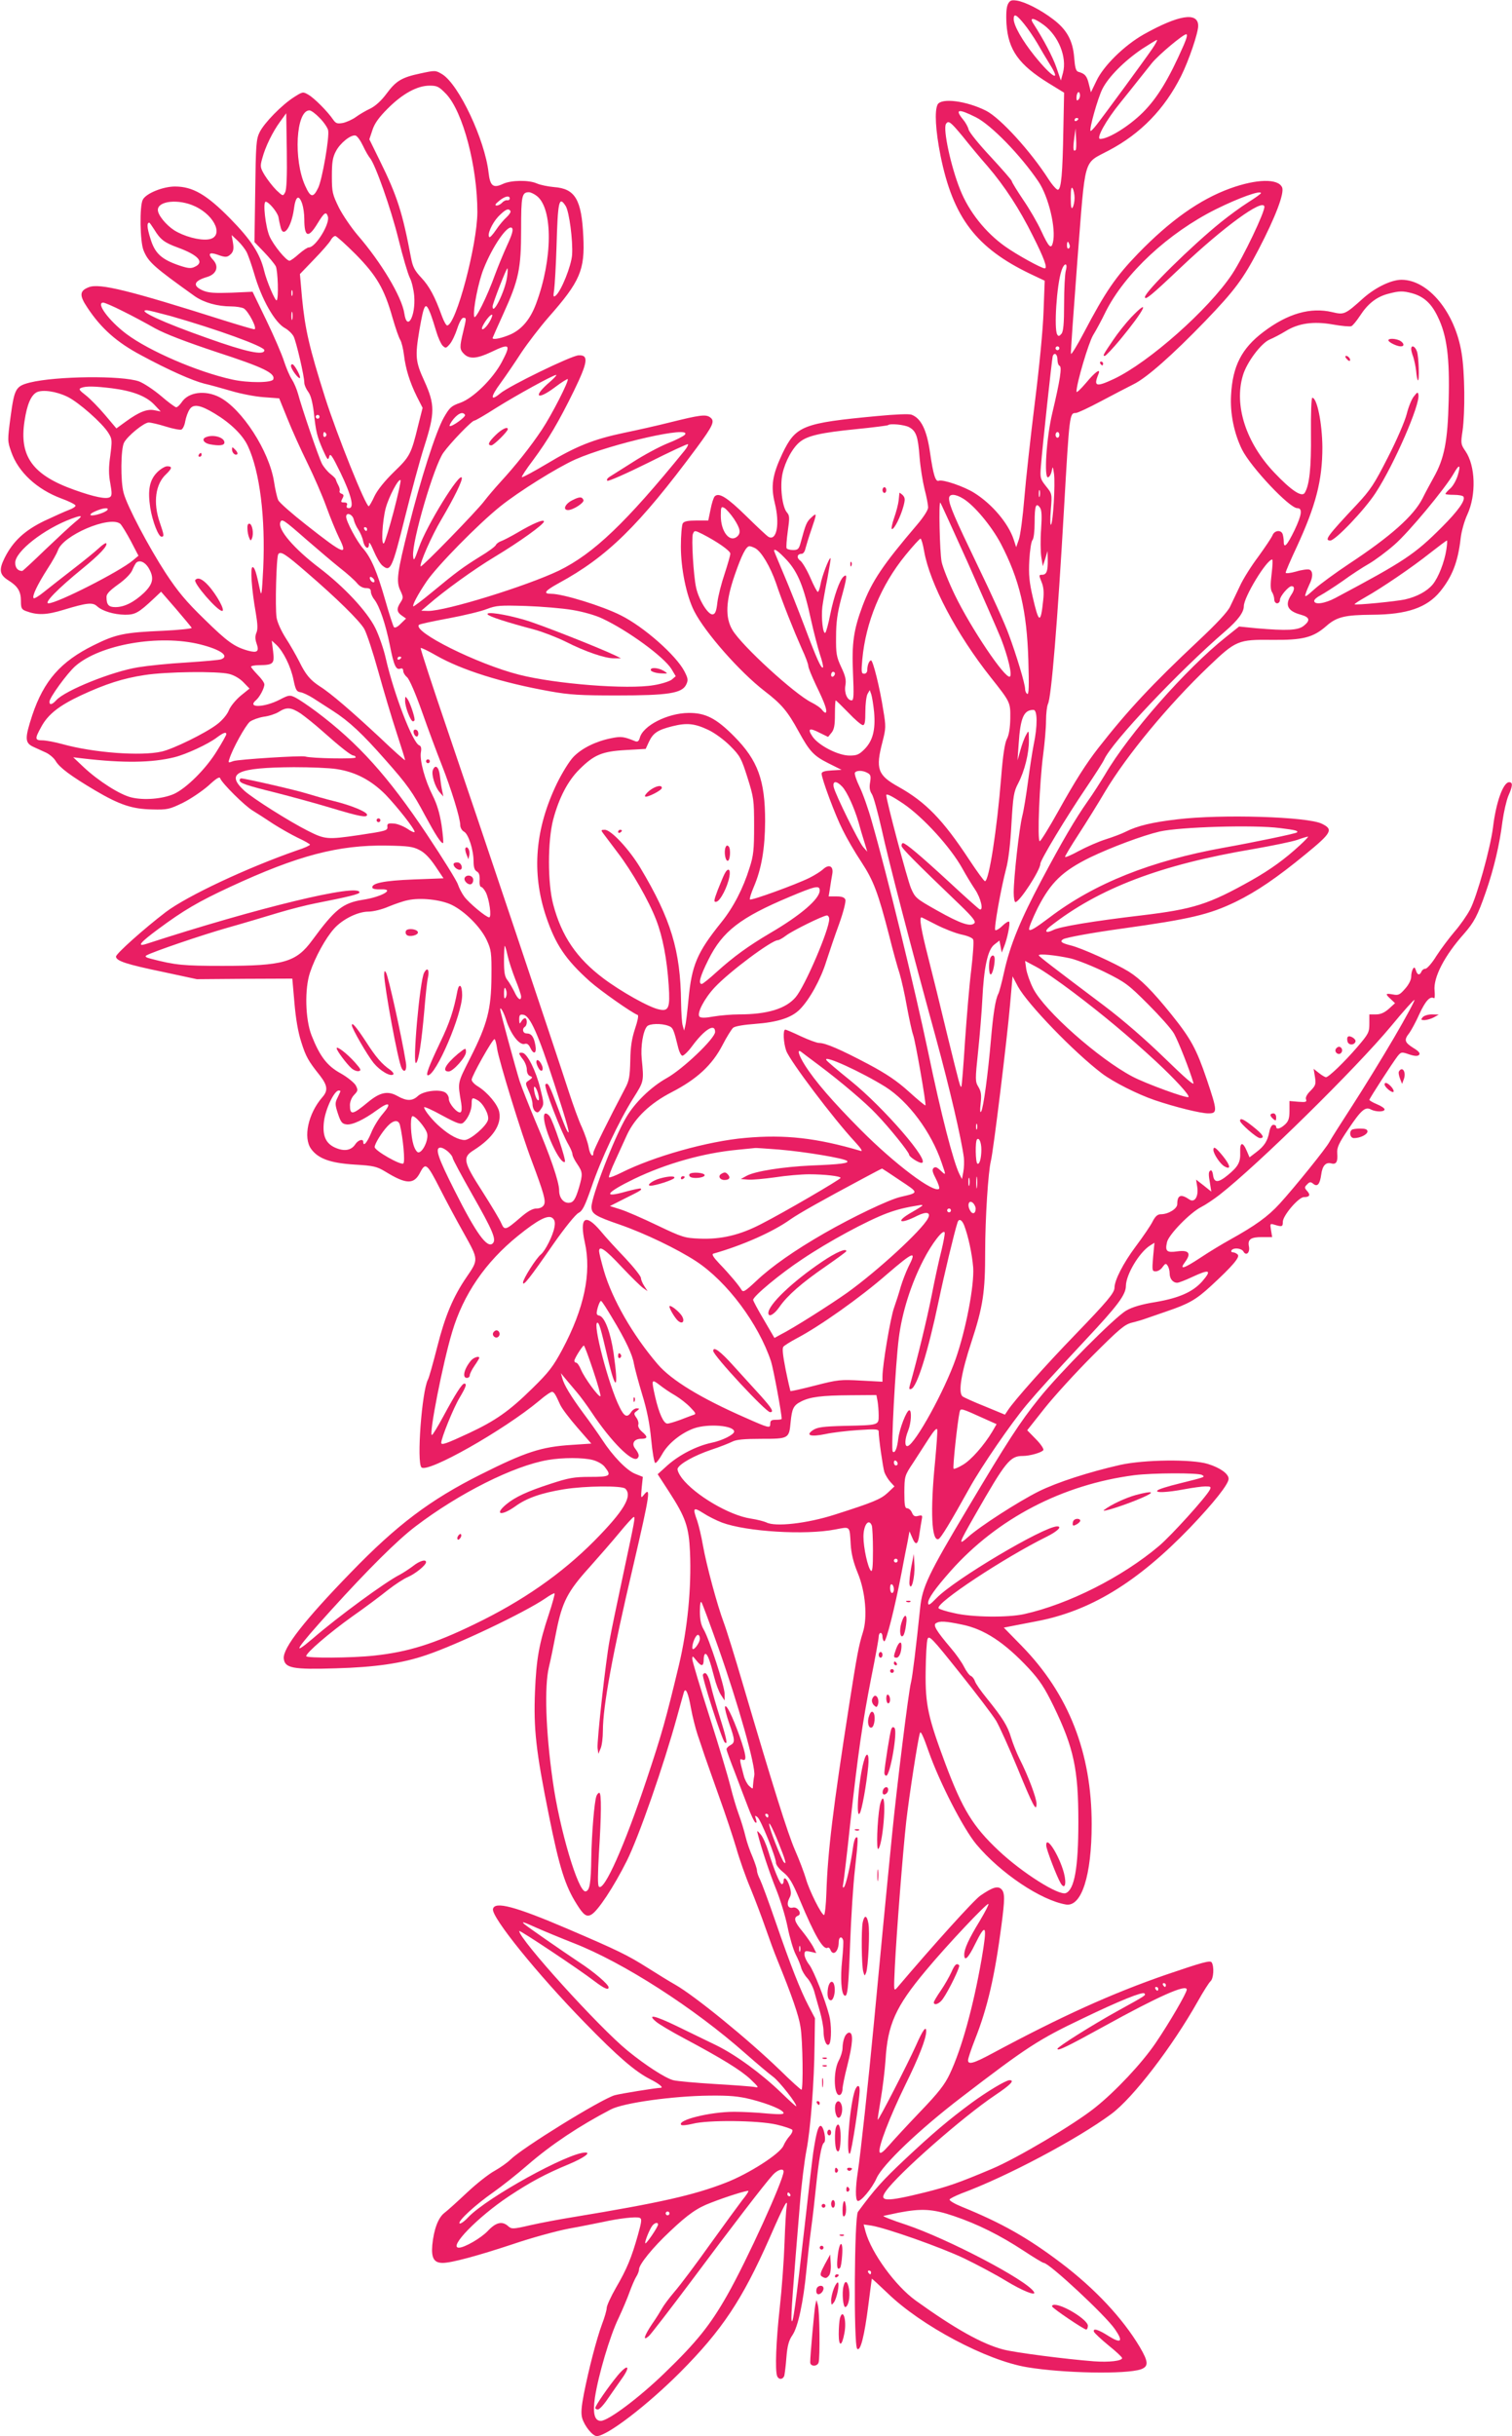 <?xml version="1.0" standalone="no"?>
<!DOCTYPE svg PUBLIC "-//W3C//DTD SVG 20010904//EN"
 "http://www.w3.org/TR/2001/REC-SVG-20010904/DTD/svg10.dtd">
<svg version="1.0" xmlns="http://www.w3.org/2000/svg"
 width="795pt" height="1280pt" viewBox="0 0 795 1280"
 preserveAspectRatio="xMidYMid meet">
<g transform="translate(0,1280) scale(0.1,-0.1)"
fill="#e91e63" stroke="none">
<path d="M5300 12779 c-8 -15 -11 -50 -8 -104 9 -137 64 -215 223 -313 l80
-49 -4 -197 c-4 -229 -11 -308 -28 -313 -6 -2 -28 22 -49 54 -94 147 -253 322
-329 361 -103 52 -235 69 -255 33 -17 -33 -11 -137 15 -268 66 -327 188 -486
474 -623 l74 -35 -6 -160 c-3 -95 -22 -290 -46 -481 -22 -177 -47 -402 -55
-500 -8 -99 -21 -197 -29 -219 l-14 -40 -13 40 c-28 85 -113 186 -207 245 -54
34 -165 72 -187 64 -17 -7 -29 31 -46 149 -17 118 -47 179 -97 198 -14 5 -86
2 -180 -7 -395 -37 -429 -51 -500 -199 -52 -111 -61 -169 -39 -259 27 -108 10
-200 -33 -177 -9 5 -62 55 -118 110 -99 97 -143 125 -165 103 -6 -6 -16 -37
-22 -69 l-12 -58 -62 0 c-45 0 -65 -4 -72 -15 -5 -8 -10 -63 -10 -121 0 -117
29 -259 70 -340 57 -112 239 -319 370 -420 90 -69 121 -106 179 -212 58 -106
80 -129 158 -168 l68 -34 -52 -3 c-36 -2 -53 -7 -53 -17 0 -26 72 -220 111
-296 21 -43 65 -119 98 -168 64 -98 88 -161 146 -386 19 -77 44 -167 55 -200
10 -33 28 -113 39 -177 12 -64 26 -129 32 -145 12 -31 70 -365 65 -371 -2 -2
-42 31 -87 72 -62 56 -118 94 -214 145 -144 76 -224 111 -258 111 -12 0 -55
16 -96 35 -40 19 -77 35 -82 35 -13 0 -10 -69 5 -111 19 -53 249 -358 361
-478 33 -36 43 -52 30 -48 -231 68 -398 87 -607 68 -196 -17 -481 -97 -652
-183 -32 -16 -61 -27 -64 -24 -3 3 12 43 33 88 21 46 49 107 62 136 42 89 121
165 236 224 131 68 211 141 266 247 22 43 48 84 56 91 10 8 57 16 114 20 120
9 192 32 236 76 51 51 111 159 140 254 15 47 45 135 67 195 23 64 36 117 33
128 -5 12 -18 17 -47 17 l-41 0 7 43 c3 23 9 57 12 74 8 42 -17 55 -49 25 -12
-11 -44 -31 -72 -45 -71 -35 -305 -120 -312 -113 -3 3 6 32 20 65 41 95 59
201 60 346 0 215 -38 320 -163 446 -94 95 -151 124 -240 123 -110 -1 -240 -67
-256 -131 -5 -17 -11 -22 -23 -18 -61 25 -75 27 -128 16 -80 -16 -153 -52
-197 -97 -21 -21 -60 -84 -87 -139 -116 -240 -135 -469 -58 -700 50 -148 102
-226 230 -341 55 -49 223 -167 252 -177 6 -2 -1 -34 -14 -72 -17 -52 -24 -95
-25 -168 -2 -83 -6 -106 -27 -145 -86 -163 -167 -327 -167 -338 0 -32 -19 -11
-25 29 -4 23 -20 69 -35 103 -16 33 -47 119 -70 190 -75 231 -473 1417 -630
1877 -84 246 -151 450 -148 452 2 3 40 -15 83 -40 134 -76 344 -142 595 -187
106 -19 160 -22 355 -22 267 0 341 11 363 57 11 23 10 32 -9 69 -43 84 -214
235 -335 295 -97 49 -304 113 -366 113 -45 0 -33 16 40 56 254 138 421 301
725 711 88 119 97 141 71 160 -23 17 -53 13 -214 -27 -63 -16 -170 -40 -238
-54 -162 -34 -254 -71 -407 -163 -69 -41 -128 -73 -131 -70 -3 2 23 42 58 88
80 108 136 203 215 364 74 152 80 191 25 188 -37 -1 -368 -162 -413 -201 -52
-43 -51 -18 3 55 29 40 78 112 109 160 32 48 96 132 144 187 165 187 191 247
182 424 -9 194 -43 251 -154 259 -32 3 -72 11 -90 19 -42 19 -137 18 -180 -3
-50 -23 -66 -10 -74 59 -19 172 -156 464 -244 518 -35 21 -36 21 -115 4 -99
-21 -128 -39 -179 -108 -26 -35 -57 -63 -83 -76 -24 -11 -58 -31 -77 -45 -18
-13 -49 -27 -68 -31 -29 -5 -37 -3 -51 17 -29 43 -100 114 -130 131 -29 17
-30 17 -77 -13 -64 -41 -156 -135 -180 -184 -18 -36 -20 -68 -23 -309 l-4
-268 50 -52 c27 -28 55 -62 62 -75 11 -22 16 -169 5 -179 -7 -7 -53 100 -66
155 -22 91 -69 163 -179 275 -124 126 -197 168 -290 168 -63 0 -152 -36 -169
-69 -18 -33 -15 -222 4 -267 25 -61 53 -86 270 -241 48 -33 118 -53 191 -53
25 0 54 -5 65 -10 25 -14 75 -110 56 -110 -7 0 -78 21 -158 46 -498 158 -655
197 -712 175 -49 -19 -51 -43 -7 -108 72 -109 155 -182 281 -249 146 -79 271
-134 334 -150 28 -6 91 -24 140 -38 50 -15 127 -30 172 -33 l81 -6 43 -106
c23 -58 70 -162 104 -231 34 -69 79 -172 100 -230 21 -58 51 -131 67 -164 50
-100 29 -92 -173 67 -74 58 -140 116 -146 129 -6 13 -16 56 -22 96 -25 162
-169 384 -287 445 -76 39 -164 27 -199 -27 -10 -14 -22 -26 -29 -26 -6 1 -42
27 -80 60 -38 32 -89 66 -115 76 -90 32 -436 28 -574 -6 -74 -19 -81 -31 -101
-177 -17 -128 -17 -130 3 -187 37 -107 135 -197 263 -245 39 -14 73 -31 75
-37 2 -5 -14 -16 -34 -23 -21 -8 -79 -34 -130 -58 -103 -50 -164 -106 -208
-193 -32 -64 -28 -90 20 -120 48 -30 65 -57 65 -107 0 -38 3 -45 27 -54 59
-22 107 -21 198 7 122 37 152 40 175 19 28 -26 89 -44 147 -45 54 0 71 9 154
87 l36 34 79 -91 c43 -50 80 -95 82 -99 1 -4 -64 -11 -145 -15 -210 -9 -253
-18 -370 -76 -174 -86 -262 -186 -323 -367 -40 -122 -40 -146 5 -167 19 -9 50
-23 68 -31 18 -9 41 -28 50 -44 21 -35 79 -78 207 -154 129 -76 195 -98 300
-100 79 -2 90 0 162 35 42 21 102 62 134 90 42 39 59 49 62 38 9 -25 128 -144
172 -170 23 -14 71 -45 107 -69 36 -23 94 -56 129 -73 35 -16 64 -33 64 -36 0
-4 -30 -18 -68 -30 -264 -92 -577 -239 -690 -324 -114 -87 -262 -219 -262
-234 0 -23 55 -41 248 -81 l177 -38 251 2 251 1 11 -126 c7 -83 19 -155 36
-207 24 -77 38 -101 98 -176 40 -52 44 -79 13 -114 -75 -86 -102 -213 -59
-272 37 -51 101 -74 227 -82 102 -6 118 -10 163 -37 111 -68 151 -69 184 -3
28 53 36 45 105 -90 30 -59 85 -162 124 -231 78 -140 78 -137 13 -232 -69
-101 -112 -203 -152 -361 -22 -86 -44 -166 -50 -176 -32 -61 -60 -435 -34
-461 32 -32 433 195 619 350 32 28 64 49 69 47 11 -4 17 -14 41 -67 8 -19 49
-73 90 -120 l74 -85 -104 -7 c-159 -10 -242 -37 -479 -156 -265 -133 -439
-264 -681 -514 -244 -251 -358 -397 -353 -452 5 -51 47 -59 273 -52 208 6 349
26 477 70 161 54 518 224 626 298 24 17 45 28 48 26 2 -3 -11 -52 -30 -109
-52 -156 -66 -238 -73 -406 -8 -197 5 -314 73 -651 55 -275 86 -372 147 -468
35 -56 51 -68 76 -54 34 18 119 147 187 283 64 129 193 499 264 757 17 63 34
121 36 129 9 27 23 -4 37 -84 8 -44 24 -107 35 -140 11 -33 28 -82 37 -110 9
-27 44 -124 76 -215 33 -91 73 -212 90 -269 16 -57 50 -154 76 -215 25 -61 60
-154 78 -206 18 -52 46 -129 63 -170 75 -184 112 -290 121 -350 12 -70 15
-330 5 -330 -4 0 -55 46 -113 103 -171 165 -449 391 -551 449 -25 14 -89 53
-144 88 -106 67 -157 92 -421 205 -278 119 -385 147 -393 104 -8 -43 235 -343
481 -595 175 -180 266 -258 344 -298 48 -24 75 -46 56 -46 -27 -1 -213 -31
-241 -39 -74 -22 -485 -276 -548 -338 -16 -16 -53 -42 -83 -59 -30 -16 -95
-67 -145 -114 -50 -47 -103 -95 -119 -107 -33 -25 -56 -87 -64 -169 -6 -69 9
-94 55 -94 46 0 186 38 370 99 97 33 229 69 292 81 63 11 144 28 180 35 85 19
175 29 193 22 13 -5 11 -19 -9 -91 -34 -120 -58 -178 -115 -276 -27 -47 -49
-95 -49 -107 0 -11 -11 -50 -25 -86 -28 -76 -69 -233 -95 -365 -13 -68 -16
-102 -9 -127 12 -42 55 -95 77 -95 54 0 266 163 437 334 222 223 327 381 471
706 80 183 98 214 90 165 -3 -17 -8 -102 -11 -190 -3 -88 -14 -241 -25 -340
-20 -180 -25 -329 -14 -359 8 -21 31 -20 38 2 2 9 8 53 11 97 5 61 13 89 32
116 29 43 57 173 73 339 6 63 17 162 25 220 8 58 19 155 25 215 15 144 29 228
42 236 15 9 -1 89 -17 89 -13 0 -23 -36 -39 -140 -3 -19 -24 -197 -46 -394
-45 -396 -62 -523 -68 -487 -4 22 8 178 44 611 8 102 24 228 34 280 22 111 41
359 43 557 l2 139 -33 63 c-44 84 -95 214 -175 446 -36 105 -73 204 -81 220
-9 17 -16 38 -16 47 0 10 -11 41 -23 71 -13 29 -30 77 -37 107 -7 30 -23 83
-36 118 -13 35 -32 100 -43 145 -11 45 -60 210 -110 366 -50 156 -91 293 -91
304 0 18 2 17 21 -7 27 -34 39 -33 39 4 0 17 4 30 9 30 11 0 24 -35 46 -121 9
-36 25 -79 36 -95 l19 -29 0 35 c0 40 -81 289 -110 338 -14 24 -20 51 -20 95
0 40 4 57 9 47 5 -8 45 -116 89 -240 104 -295 196 -621 188 -669 -4 -20 -6
-44 -7 -55 0 -17 -1 -17 -20 0 -10 9 -23 33 -28 53 -24 90 -24 92 -7 85 24 -9
20 22 -15 123 -38 106 -71 173 -77 155 -2 -7 8 -46 22 -87 31 -88 32 -101 6
-115 -11 -6 -20 -15 -20 -21 0 -6 20 -61 44 -122 23 -62 55 -145 70 -184 15
-40 32 -76 38 -79 7 -4 7 2 3 17 -7 21 -6 22 8 11 18 -15 97 -210 97 -240 0
-10 17 -33 39 -50 31 -25 48 -53 86 -144 79 -189 124 -266 147 -252 4 3 11 -2
14 -10 14 -37 44 -10 44 40 0 26 15 33 23 11 3 -7 0 -55 -5 -106 -10 -92 -5
-176 12 -186 16 -10 21 32 30 274 5 135 16 309 25 386 18 165 18 178 6 170 -6
-3 -13 -27 -16 -53 -13 -92 -37 -197 -47 -207 -7 -7 -8 0 -4 20 3 17 20 156
36 310 42 377 64 529 110 765 22 109 40 208 40 219 0 12 5 21 10 21 6 0 10 -9
10 -19 0 -11 4 -22 9 -25 10 -6 56 176 91 359 11 61 26 134 32 164 l10 55 14
-32 c18 -45 31 -40 38 16 4 26 9 60 12 75 5 25 4 27 -18 22 -18 -5 -25 -1 -33
17 -5 13 -17 23 -25 23 -12 0 -15 16 -15 85 1 84 1 86 47 155 25 39 63 97 84
130 26 40 40 54 42 43 2 -9 -4 -88 -12 -174 -25 -252 -18 -413 18 -401 12 3
64 89 164 269 64 115 218 339 301 438 64 76 132 150 310 341 167 178 211 236
211 283 1 59 69 174 126 211 l24 15 -7 -75 c-6 -71 -5 -75 14 -75 11 0 28 10
36 23 14 19 18 20 26 7 6 -8 11 -26 11 -41 0 -28 17 -49 40 -49 8 0 44 14 78
30 92 43 106 38 53 -23 -49 -55 -121 -87 -243 -108 -76 -12 -125 -27 -156 -45
-60 -34 -353 -329 -459 -462 -100 -124 -166 -226 -375 -577 -207 -346 -239
-414 -250 -525 -21 -203 -40 -358 -48 -390 -13 -48 -75 -552 -99 -795 -34
-341 -69 -708 -96 -995 -29 -308 -71 -694 -85 -785 -12 -76 -13 -142 -1 -149
14 -9 77 66 100 119 32 72 225 256 446 425 343 263 404 303 637 414 193 93
315 142 325 132 9 -10 12 -8 -142 -93 -127 -70 -315 -188 -315 -198 0 -14 54
13 245 118 286 158 435 224 435 193 0 -17 -93 -177 -164 -281 -72 -106 -210
-253 -318 -339 -108 -87 -412 -267 -543 -322 -173 -73 -230 -93 -354 -124
-203 -50 -243 -49 -203 7 66 93 404 390 574 504 82 55 105 79 76 79 -19 0
-117 -59 -198 -118 -122 -90 -207 -162 -352 -298 -118 -111 -158 -155 -247
-276 -19 -25 -23 -700 -4 -719 17 -17 38 66 59 231 9 74 18 136 18 137 1 1 38
-33 83 -76 176 -171 521 -354 733 -389 190 -32 522 -38 599 -11 41 15 40 39
-6 117 -90 151 -235 306 -413 441 -177 134 -314 211 -523 296 -37 15 -66 32
-64 38 1 5 30 19 62 32 236 87 610 285 789 418 114 85 318 350 455 593 28 50
58 97 66 104 16 14 20 76 6 99 -8 12 -50 0 -238 -64 -287 -99 -552 -219 -919
-416 -95 -51 -124 -59 -124 -34 0 9 16 57 36 108 66 166 104 331 139 596 19
144 19 176 0 195 -19 18 -46 10 -110 -34 -34 -23 -247 -259 -438 -484 -18 -20
-18 -18 -12 109 9 180 42 603 60 765 16 138 61 430 72 464 4 14 18 -17 47
-100 57 -161 181 -402 249 -484 128 -153 341 -295 472 -317 82 -13 135 153
135 422 0 376 -121 684 -368 937 l-94 96 56 11 c31 6 82 16 114 22 283 53 530
203 808 491 127 133 204 230 204 258 0 26 -44 58 -109 78 -84 26 -334 23 -461
-5 -163 -37 -331 -91 -428 -139 -108 -54 -310 -184 -372 -240 -54 -48 -50 -36
37 116 162 283 184 310 251 310 37 0 100 18 108 31 3 6 -14 32 -39 57 l-46 47
91 115 c50 63 164 188 252 276 139 139 168 164 206 174 25 6 59 16 75 22 17 6
66 23 110 38 115 39 154 61 232 133 114 105 154 152 141 165 -7 7 -18 12 -26
12 -7 0 -10 5 -7 10 10 16 53 12 63 -6 14 -25 35 -6 29 26 -8 38 9 50 69 50
l53 0 -6 36 c-6 35 -5 36 18 29 40 -12 44 -11 44 15 0 33 83 130 111 130 30 0
36 11 17 32 -15 17 -15 20 0 35 13 14 19 14 32 3 22 -18 35 -2 42 49 6 46 24
66 53 58 26 -7 35 9 31 54 -2 29 8 52 59 127 67 100 89 119 119 102 26 -13 71
-13 71 1 0 6 -18 18 -40 27 -22 9 -40 20 -40 23 0 7 120 192 148 229 19 23 21
24 61 10 30 -10 45 -10 52 -3 8 8 0 19 -30 37 -46 29 -50 42 -21 78 10 14 35
59 53 100 32 69 56 96 77 83 4 -2 5 15 3 39 -8 69 52 185 155 300 53 61 71 94
115 221 42 121 72 249 87 370 7 50 21 110 31 134 23 52 24 71 4 71 -31 0 -69
-104 -85 -238 -14 -110 -85 -365 -121 -432 -16 -30 -52 -82 -81 -115 -28 -33
-71 -90 -95 -127 -23 -38 -50 -68 -58 -68 -9 0 -18 -7 -21 -15 -9 -21 -22 -19
-29 6 -6 17 -9 19 -16 8 -5 -8 -9 -26 -9 -41 0 -16 -13 -42 -32 -63 -28 -32
-35 -36 -65 -30 -39 7 -41 3 -10 -25 l22 -21 -33 -30 c-23 -20 -43 -29 -67
-29 l-35 0 0 -48 c0 -46 -4 -54 -63 -123 -68 -79 -151 -159 -165 -159 -5 0
-22 10 -37 22 l-28 22 7 -43 c6 -38 3 -45 -23 -72 -19 -18 -28 -36 -24 -45 5
-14 -1 -16 -40 -13 l-47 4 0 -51 c0 -40 -5 -55 -23 -72 -25 -23 -47 -29 -47
-12 0 6 -7 10 -15 10 -8 0 -17 -15 -21 -37 -9 -48 -26 -75 -70 -108 l-34 -26
-15 35 c-21 49 -36 45 -34 -7 2 -54 -10 -76 -66 -122 -50 -41 -72 -41 -77 2
-2 15 -7 26 -13 23 -11 -6 -12 -18 -2 -73 l6 -38 -40 32 -40 31 6 -38 c8 -51
-14 -86 -42 -66 -44 30 -63 23 -63 -25 0 -24 -47 -53 -86 -53 -17 0 -29 -10
-43 -37 -10 -21 -51 -81 -90 -133 -65 -87 -111 -177 -111 -216 0 -27 -39 -73
-207 -247 -157 -162 -321 -347 -353 -396 l-16 -24 -104 43 c-58 23 -111 47
-119 53 -24 20 -7 123 47 287 61 186 72 261 72 473 0 176 16 421 30 477 13 50
86 647 101 823 l13 147 28 -53 c50 -92 295 -346 443 -458 60 -45 185 -108 275
-139 109 -37 243 -70 283 -70 49 0 49 10 -8 179 -54 159 -83 213 -186 341 -99
123 -162 186 -224 225 -70 43 -250 125 -307 138 -47 12 -57 20 -38 32 15 9
150 34 310 56 358 50 457 73 598 141 110 54 216 126 367 250 138 113 147 130
85 160 -75 37 -528 51 -760 23 -130 -15 -210 -34 -271 -65 -19 -10 -67 -28
-105 -40 -38 -12 -102 -40 -141 -61 -40 -22 -73 -36 -73 -31 0 5 32 58 71 118
39 60 102 161 139 224 114 191 333 456 546 659 142 136 155 141 330 139 164
-2 218 12 287 72 55 49 99 59 242 60 183 1 288 37 358 123 63 78 93 155 107
278 4 37 20 93 35 125 48 104 43 257 -10 334 -24 35 -25 40 -15 106 14 101 12
306 -5 409 -34 214 -175 385 -316 385 -54 0 -136 -40 -199 -95 -98 -88 -102
-90 -165 -75 -114 27 -234 -7 -362 -104 -114 -86 -162 -179 -170 -331 -6 -98
16 -203 58 -288 47 -93 249 -307 290 -307 29 0 24 -35 -15 -117 -38 -78 -56
-98 -56 -59 0 13 -3 31 -6 40 -9 24 -43 19 -53 -6 -5 -13 -39 -63 -75 -113
-37 -49 -81 -119 -97 -155 -17 -36 -40 -84 -51 -107 -13 -28 -72 -91 -167
-180 -243 -228 -371 -365 -526 -563 -64 -82 -122 -173 -211 -333 -48 -86 -92
-157 -97 -157 -14 0 -1 313 18 455 8 61 15 141 15 178 0 38 5 77 10 88 18 32
51 438 85 1034 28 489 29 495 61 495 10 0 69 28 133 62 64 34 141 74 171 89
68 33 203 152 378 333 155 161 199 221 280 376 89 171 137 297 123 326 -21 47
-135 44 -273 -6 -160 -58 -316 -169 -484 -342 -118 -122 -172 -201 -285 -416
-35 -67 -66 -117 -68 -111 -2 6 14 227 34 492 44 557 28 503 166 577 167 88
292 217 379 390 40 80 90 226 90 264 0 75 -103 58 -287 -45 -102 -58 -211
-165 -248 -244 l-29 -60 -11 44 c-10 42 -20 54 -56 64 -12 4 -17 23 -21 75 -7
89 -39 147 -111 201 -64 49 -146 91 -191 98 -28 4 -36 1 -46 -18z m84 -104
c20 -24 51 -70 70 -102 18 -32 48 -82 66 -111 62 -98 13 -71 -80 44 -65 81
-110 160 -110 194 0 31 14 24 54 -25z m104 -6 c78 -58 123 -170 101 -252 l-11
-40 -23 67 c-20 58 -67 147 -123 234 -21 33 4 29 56 -9z m736 -106 c-78 -178
-139 -278 -214 -353 -72 -72 -181 -140 -225 -140 -24 0 30 98 106 191 33 41
78 97 99 124 22 28 52 65 67 84 35 43 164 151 180 151 8 0 3 -20 -13 -57z
m-166 -20 c-33 -49 -247 -341 -294 -401 -14 -18 -28 -32 -30 -30 -8 9 38 172
62 220 32 64 116 148 209 211 39 25 74 47 78 47 4 0 -7 -21 -25 -47z m-3712
-237 c88 -93 164 -380 164 -621 -1 -174 -113 -595 -159 -595 -5 0 -17 21 -27
48 -37 103 -66 157 -108 202 -36 38 -46 58 -55 106 -45 238 -72 324 -166 514
l-53 108 16 48 c11 35 34 67 81 114 78 78 155 120 220 120 40 0 49 -5 87 -44z
m3325 -29 c-8 -8 -11 -5 -11 9 0 27 14 41 18 19 2 -9 -1 -22 -7 -28z m-3990
-97 c22 -22 41 -51 44 -63 9 -33 -31 -262 -52 -304 -26 -54 -40 -52 -68 10
-63 137 -49 397 22 397 9 0 33 -18 54 -40z m3450 4 c80 -40 235 -199 329 -338
54 -80 94 -249 76 -321 -9 -36 -21 -25 -61 61 -19 42 -62 116 -95 164 -33 49
-60 93 -60 98 0 5 -50 62 -110 127 -61 65 -113 129 -117 144 -3 14 -17 39 -30
54 -44 54 -24 57 68 11z m-3632 -395 c-11 -21 -12 -20 -46 12 -19 19 -46 54
-61 78 -24 40 -25 47 -13 89 16 61 55 140 94 193 l32 44 3 -198 c2 -131 -1
-205 -9 -218z m4171 387 c0 -3 -4 -8 -10 -11 -5 -3 -10 -1 -10 4 0 6 5 11 10
11 6 0 10 -2 10 -4z m-608 -93 c34 -43 93 -114 131 -157 90 -105 168 -225 238
-366 60 -119 78 -170 62 -170 -17 0 -146 71 -208 115 -103 73 -190 182 -236
297 -49 121 -92 320 -75 347 13 20 24 11 88 -66z m594 -71 c-13 -12 -15 7 -8
59 l7 54 3 -54 c2 -29 1 -56 -2 -59z m-3748 23 c13 -28 30 -57 37 -65 28 -33
110 -264 150 -426 23 -93 50 -185 60 -204 10 -19 20 -62 23 -96 8 -106 -38
-188 -52 -91 -13 87 -122 269 -246 412 -33 39 -77 103 -98 144 -34 70 -37 81
-37 165 0 73 4 99 21 131 22 43 78 88 103 83 9 -2 26 -26 39 -53z m3742 -275
c0 -19 -5 -42 -10 -50 -7 -11 -10 4 -10 50 0 46 3 61 10 50 5 -8 10 -31 10
-50z m-2827 10 c85 -67 83 -332 -4 -565 -30 -81 -73 -133 -132 -161 -45 -20
-97 -32 -97 -20 0 1 25 58 56 126 82 180 94 238 94 445 0 176 4 195 41 195 9
0 28 -9 42 -20z m3807 15 c0 -3 -30 -25 -67 -48 -38 -24 -102 -71 -143 -104
-154 -124 -400 -366 -400 -394 0 -19 34 9 190 157 224 212 429 361 438 319 5
-24 -111 -267 -170 -356 -123 -185 -437 -463 -621 -550 -94 -44 -108 -40 -82
24 15 35 -15 15 -64 -44 -28 -33 -51 -55 -51 -47 0 43 63 255 87 296 16 26 46
81 66 123 102 203 330 415 581 540 121 60 236 101 236 84z m-3950 -30 c-1 -5
-7 -9 -14 -7 -7 1 -19 -5 -26 -13 -7 -8 -20 -15 -29 -15 -11 1 -7 8 14 25 30
25 57 30 55 10z m-1091 -26 c6 -18 11 -53 11 -80 0 -96 21 -103 69 -24 36 59
46 66 55 37 12 -38 -65 -162 -100 -162 -8 0 -31 -16 -53 -35 -21 -19 -43 -35
-49 -35 -17 0 -84 81 -105 129 -21 49 -36 181 -20 181 16 0 61 -54 67 -80 2
-14 7 -37 11 -52 13 -62 56 -5 70 91 9 71 26 82 44 30z m-564 -13 c110 -51
154 -164 69 -174 -46 -6 -127 16 -178 48 -43 28 -86 80 -86 107 0 48 110 59
195 19z m1949 2 c19 -29 39 -184 34 -257 -4 -58 -57 -190 -86 -214 -13 -10
-14 -6 -8 33 3 25 9 124 12 220 7 245 13 272 48 218z m-290 -27 c3 -4 -6 -19
-20 -32 -15 -13 -40 -43 -56 -67 -16 -24 -32 -41 -35 -38 -13 12 13 71 46 107
38 39 55 47 65 30z m-1873 -97 c32 -53 54 -69 122 -94 110 -40 144 -78 91
-102 -20 -10 -36 -8 -81 7 -94 32 -129 64 -152 141 -18 57 -20 84 -6 84 2 0
13 -16 26 -36z m1855 -84 c-20 -44 -48 -112 -62 -150 -43 -120 -107 -248 -111
-223 -7 36 23 185 50 251 48 121 128 235 149 214 8 -8 1 -34 -26 -92z m-1370
-33 c8 -15 26 -66 40 -113 39 -137 110 -261 164 -289 16 -9 36 -28 44 -43 14
-29 56 -208 56 -243 0 -11 9 -32 20 -47 14 -18 23 -54 30 -108 11 -104 17
-127 48 -198 24 -53 27 -57 33 -35 5 20 14 8 59 -84 58 -120 74 -187 45 -187
-11 0 -15 5 -11 15 4 10 -1 15 -15 15 -17 0 -18 3 -9 20 9 16 8 22 -5 26 -8 3
-12 10 -9 15 2 5 -1 19 -8 31 -7 13 -12 26 -13 30 0 3 -12 16 -28 28 -15 12
-35 36 -44 53 -18 35 -107 296 -126 368 -7 25 -21 58 -32 75 -11 16 -29 58
-41 94 -11 36 -53 133 -93 216 l-73 151 -111 -5 c-88 -3 -120 -1 -149 11 -58
25 -50 51 22 72 49 15 63 55 30 90 -29 31 -20 42 23 27 44 -16 52 -15 72 4 12
13 15 27 10 58 l-7 41 32 -30 c17 -16 38 -43 46 -58z m575 -14 c110 -112 150
-181 193 -333 15 -52 33 -104 40 -115 7 -11 16 -47 20 -80 9 -74 30 -142 68
-219 l30 -59 -23 -91 c-37 -153 -44 -165 -128 -246 -49 -48 -86 -94 -102 -127
-13 -29 -27 -52 -30 -53 -16 -1 -166 372 -229 569 -84 265 -106 361 -122 526
l-11 125 75 78 c41 42 80 87 87 100 6 12 17 22 24 22 6 0 55 -44 108 -97z
m3752 52 c4 -8 2 -17 -3 -20 -6 -4 -10 3 -10 14 0 25 6 27 13 6z m-19 -137
c-5 -18 -9 -97 -9 -174 0 -106 -4 -146 -14 -158 -11 -13 -16 -14 -22 -4 -18
28 -3 261 22 335 14 44 35 45 23 1z m-2938 -34 c-10 -73 -76 -207 -76 -154 0
15 72 200 78 200 2 0 2 -21 -2 -46z m-1129 -96 c-3 -7 -5 -2 -5 12 0 14 2 19
5 13 2 -7 2 -19 0 -25z m5888 11 c61 -17 101 -53 134 -122 49 -99 64 -216 58
-442 -5 -214 -23 -305 -79 -404 -17 -31 -44 -80 -58 -109 -47 -93 -169 -201
-389 -346 -69 -46 -150 -105 -180 -132 -45 -41 -53 -44 -46 -24 4 14 14 37 21
52 18 36 18 67 -1 75 -9 3 -41 -1 -70 -10 -32 -9 -55 -11 -55 -6 0 6 26 67 59
137 100 217 134 348 134 522 -1 126 -28 260 -53 260 -5 0 -8 -84 -7 -187 2
-180 -8 -273 -33 -313 -15 -24 -71 13 -160 107 -149 157 -212 353 -165 510 20
69 96 170 141 189 19 8 56 27 82 43 69 43 148 54 250 36 45 -8 89 -12 97 -9 8
3 28 28 46 55 40 62 86 99 147 115 60 16 78 16 127 3z m-6779 -94 c49 -24 125
-65 169 -90 55 -30 159 -70 327 -126 243 -79 306 -110 295 -142 -6 -19 -132
-20 -217 -1 -182 40 -436 150 -555 239 -92 69 -163 165 -122 165 7 0 54 -20
103 -45z m1617 -12 c8 -21 22 -64 31 -95 9 -31 24 -64 33 -74 16 -15 18 -15
38 8 12 14 29 50 39 81 11 34 24 57 32 57 17 0 17 0 -1 -75 -19 -79 -19 -91 5
-115 28 -28 68 -25 142 10 100 48 106 42 56 -53 -47 -88 -150 -189 -217 -213
-49 -17 -57 -25 -88 -79 -42 -75 -121 -322 -184 -573 -61 -242 -67 -287 -44
-335 16 -34 16 -39 1 -62 -22 -33 -20 -51 6 -69 l23 -16 -28 -27 c-16 -17 -30
-24 -36 -18 -4 6 -25 69 -45 140 -43 150 -74 223 -116 272 -34 38 -90 144 -90
168 0 26 34 13 40 -15 3 -14 13 -37 24 -53 10 -15 22 -42 25 -59 8 -38 31 -50
31 -16 0 14 9 1 25 -37 14 -33 34 -68 46 -77 42 -35 51 -16 117 249 34 136 80
307 103 378 56 175 56 219 1 341 -48 104 -50 131 -27 269 25 142 32 153 58 88z
m-1368 -13 c239 -68 495 -160 495 -180 0 -30 -97 -9 -301 64 -233 82 -371 146
-318 146 9 0 64 -14 124 -30z m642 -17 c-3 -10 -5 -2 -5 17 0 19 2 27 5 18 2
-10 2 -26 0 -35z m1037 -14 c-23 -40 -53 -55 -34 -18 16 31 42 60 48 55 2 -3
-4 -20 -14 -37z m2996 -139 c0 -5 -4 -10 -10 -10 -5 0 -10 5 -10 10 0 6 5 10
10 10 6 0 10 -4 10 -10z m-10 -59 c0 -16 5 -31 11 -33 14 -5 3 -75 -38 -248
-31 -129 -45 -346 -22 -338 8 3 16 18 19 34 5 26 6 25 12 -16 7 -54 -5 -256
-16 -267 -4 -5 -5 30 -1 77 7 85 7 85 -25 125 -30 38 -32 43 -27 105 8 104 58
564 62 578 8 23 25 12 25 -17z m-2668 -117 c-93 -79 -70 -101 27 -28 34 26 64
44 66 42 8 -8 -84 -188 -136 -266 -60 -90 -138 -188 -218 -275 -31 -34 -69
-79 -85 -100 -38 -51 -328 -349 -334 -343 -9 9 58 162 109 247 66 112 112 205
107 219 -10 32 -186 -253 -225 -366 -25 -70 -28 -75 -31 -46 -7 75 109 472
159 543 38 53 150 169 163 169 6 0 57 30 115 67 107 67 298 172 315 173 5 0
-9 -16 -32 -36z m-2304 -34 c109 -14 180 -41 223 -86 l34 -36 -31 6 c-39 9
-82 -8 -151 -58 l-51 -37 -60 71 c-33 39 -78 85 -101 103 -35 27 -39 33 -24
39 26 10 68 9 161 -2z m-233 -45 c58 -28 184 -139 215 -190 20 -32 20 -39 10
-118 -9 -62 -9 -100 0 -147 9 -51 9 -65 -2 -72 -19 -12 -81 0 -187 38 -220 78
-291 177 -262 362 13 87 34 135 64 151 31 15 103 5 162 -24z m774 -88 c83 -50
147 -112 174 -170 63 -134 93 -376 81 -642 -7 -136 -9 -153 -17 -115 -19 91
-28 120 -39 120 -13 0 -5 -118 17 -241 10 -59 11 -87 3 -104 -7 -17 -7 -33 1
-56 15 -42 4 -51 -44 -38 -72 20 -109 46 -231 166 -96 93 -139 145 -203 242
-89 137 -203 352 -221 421 -17 61 -15 231 2 264 18 35 105 106 130 106 11 0
51 -9 89 -21 38 -12 75 -19 83 -16 7 3 17 23 20 44 4 21 14 49 23 62 19 30 56
24 132 -22z m1316 -7 c6 -10 -72 -66 -81 -58 -2 3 7 20 21 37 27 31 49 39 60
21z m-765 -10 c0 -5 -4 -10 -10 -10 -5 0 -10 5 -10 10 0 6 5 10 10 10 6 0 10
-4 10 -10z m3099 -54 c38 -20 48 -49 56 -157 4 -52 16 -127 26 -168 11 -41 19
-85 19 -97 0 -14 -24 -51 -58 -91 -180 -211 -238 -297 -287 -427 -47 -126 -57
-196 -50 -353 5 -115 4 -143 -7 -143 -23 0 -40 39 -33 79 5 28 0 50 -22 96
-25 54 -28 71 -27 160 0 76 7 124 27 200 32 116 33 133 12 115 -20 -17 -50
-101 -70 -200 -9 -47 -21 -89 -25 -94 -13 -13 -23 79 -16 137 4 29 16 97 27
151 10 55 18 101 16 103 -7 6 -47 -99 -53 -139 -4 -21 -10 -38 -14 -38 -4 0
-22 34 -40 76 -18 41 -42 81 -53 89 -20 14 -16 35 8 35 8 0 17 12 20 28 4 15
17 59 31 99 30 88 30 92 -1 63 -24 -22 -29 -35 -54 -127 -10 -38 -15 -43 -41
-43 -16 0 -31 4 -34 9 -3 5 0 45 6 89 10 71 10 83 -4 99 -25 28 -38 136 -24
203 14 65 54 139 93 169 40 32 112 48 293 66 91 9 167 19 169 21 10 10 84 3
110 -10z m-3064 -35 c3 -5 1 -12 -5 -16 -5 -3 -10 1 -10 9 0 18 6 21 15 7z
m1886 -5 c-7 -8 -48 -29 -92 -46 -44 -18 -126 -62 -183 -99 -57 -36 -112 -71
-122 -77 -11 -7 -15 -15 -11 -20 4 -5 101 38 214 94 113 57 208 101 210 98 3
-3 -5 -18 -18 -34 -308 -379 -478 -541 -660 -630 -169 -81 -595 -213 -688
-212 l-36 1 35 30 c83 73 241 187 349 252 133 80 261 172 261 187 0 14 -59
-11 -140 -59 -36 -21 -75 -41 -87 -45 -11 -4 -23 -13 -26 -20 -3 -7 -40 -35
-84 -61 -88 -55 -119 -77 -252 -187 -52 -43 -96 -76 -98 -74 -6 6 24 63 70
131 55 81 270 300 387 394 97 78 299 204 395 247 189 83 617 180 576 130z
m1969 -1 c0 -8 -4 -15 -10 -15 -5 0 -10 7 -10 15 0 8 5 15 10 15 6 0 10 -7 10
-15z m2095 -212 c-8 -27 -26 -58 -40 -70 -14 -12 -25 -25 -25 -28 0 -3 20 -5
44 -5 25 0 48 -4 51 -10 11 -19 -29 -75 -114 -160 -143 -143 -197 -179 -560
-372 -56 -30 -111 -37 -111 -15 0 7 15 20 33 29 17 9 69 42 115 74 45 33 108
74 140 92 31 18 92 63 134 100 75 65 266 295 311 373 30 53 39 49 22 -8z
m-5595 -190 c-23 -87 -46 -162 -51 -167 -16 -17 -9 115 9 184 17 62 68 158 78
147 3 -3 -13 -76 -36 -164z m3397 80 c-3 -10 -5 -4 -5 12 0 17 2 24 5 18 2 -7
2 -21 0 -30z m-401 -14 c58 -36 147 -143 196 -235 99 -190 137 -352 145 -613
4 -136 3 -182 -6 -177 -6 4 -11 15 -11 25 0 28 -46 180 -87 290 -19 53 -91
212 -160 354 -126 262 -153 325 -153 358 0 26 33 25 76 -2z m22 -334 c76 -171
155 -351 175 -400 37 -95 60 -192 47 -200 -24 -15 -206 256 -290 430 -32 66
-63 144 -69 173 -10 50 -16 320 -7 311 3 -2 67 -144 144 -314z m386 174 c-4
-53 -3 -118 1 -145 l8 -49 13 40 12 40 1 -47 c1 -58 -6 -78 -30 -78 -17 0 -17
-2 -3 -37 11 -26 14 -53 9 -97 -13 -126 -23 -123 -55 17 -18 78 -22 117 -18
193 3 52 10 100 17 107 6 6 11 45 11 92 0 88 7 107 28 78 9 -13 11 -42 6 -114z
m-1615 55 c34 -52 38 -75 16 -94 -39 -32 -85 27 -85 110 0 47 2 50 19 41 10
-6 33 -32 50 -57z m-3294 47 c-8 -13 -73 -34 -88 -28 -6 3 4 12 23 20 39 18
74 22 65 8z m-170 -64 c-22 -18 -92 -83 -156 -144 -64 -62 -119 -113 -122
-113 -23 0 -37 16 -37 43 0 60 153 179 297 232 58 21 62 17 18 -18z m1217 -93
c57 -49 135 -116 174 -147 40 -31 81 -68 92 -82 12 -15 30 -25 46 -25 19 0 26
-5 26 -19 0 -10 8 -29 19 -42 27 -36 58 -126 81 -240 21 -107 32 -131 56 -122
9 3 14 -1 14 -12 0 -9 9 -24 20 -33 12 -10 44 -83 79 -182 32 -91 79 -217 104
-280 50 -127 97 -279 97 -316 0 -13 9 -28 20 -34 23 -12 50 -96 50 -156 0 -30
5 -46 17 -53 12 -6 16 -20 15 -45 -2 -20 2 -36 7 -36 6 0 17 -13 25 -28 19
-37 32 -132 18 -132 -16 0 -107 76 -131 109 -12 16 -27 45 -33 63 -5 18 -79
137 -163 263 -205 307 -362 481 -582 646 -43 32 -92 65 -110 74 -29 14 -34 14
-82 -11 -81 -42 -175 -45 -125 -3 19 16 44 63 44 83 0 9 -16 31 -35 50 -19 20
-35 39 -35 43 0 4 19 8 43 8 74 1 81 7 73 72 l-7 57 24 -22 c37 -35 76 -114
90 -183 11 -53 16 -63 36 -66 14 -2 43 -16 67 -31 23 -15 70 -45 104 -67 86
-55 156 -121 274 -255 119 -134 146 -173 211 -295 54 -100 83 -145 94 -145 4
0 0 42 -7 93 -10 64 -24 111 -47 157 -40 79 -69 183 -62 227 4 22 1 33 -9 37
-34 13 -132 267 -175 454 -11 51 -37 125 -56 163 -44 88 -164 216 -294 315
-133 101 -220 202 -205 240 8 20 17 14 138 -92z m-980 84 c8 -7 33 -48 56 -91
l40 -77 -30 -25 c-69 -58 -397 -225 -443 -225 -26 0 48 76 178 182 92 75 136
122 125 134 -3 2 -20 -9 -38 -26 -18 -17 -78 -66 -134 -109 -56 -43 -124 -97
-152 -119 -28 -23 -54 -39 -57 -35 -10 9 19 70 72 153 27 41 51 85 55 97 25
80 272 185 328 141z m1298 -28 c0 -5 -2 -10 -4 -10 -3 0 -8 5 -11 10 -3 6 -1
10 4 10 6 0 11 -4 11 -10z m1763 -26 c78 -40 147 -88 147 -103 0 -9 -14 -57
-30 -106 -17 -50 -34 -117 -38 -150 -5 -45 -11 -61 -24 -63 -24 -5 -74 76 -88
141 -14 63 -25 259 -17 281 8 20 10 20 50 0z m1166 -90 c30 -170 170 -436 351
-664 103 -130 103 -130 102 -216 -1 -49 -7 -87 -18 -107 -11 -22 -21 -87 -30
-202 -22 -274 -64 -545 -85 -545 -5 0 -42 51 -83 113 -139 211 -229 303 -372
383 -110 61 -121 94 -84 236 18 71 19 80 4 168 -18 117 -54 260 -64 260 -10 0
-20 -26 -20 -51 0 -11 -7 -19 -16 -19 -15 0 -16 9 -10 76 18 195 98 389 227
547 39 48 75 87 79 87 4 0 13 -30 19 -66z m2746 9 c-10 -66 -42 -148 -72 -184
-30 -36 -84 -65 -147 -79 -48 -10 -258 -31 -264 -25 -2 1 23 18 55 36 89 50
249 159 342 233 46 36 86 66 89 66 2 0 1 -21 -3 -47z m-3635 7 c33 -17 80 -97
110 -183 34 -102 93 -249 136 -346 19 -40 34 -81 34 -90 0 -10 19 -55 41 -102
45 -92 60 -134 51 -143 -3 -3 -11 3 -19 13 -7 11 -32 28 -56 40 -88 43 -367
298 -416 381 -39 66 -35 152 12 288 37 107 60 152 78 152 6 0 19 -5 29 -10z
m168 -64 c58 -64 89 -140 127 -316 14 -63 35 -143 46 -178 12 -35 19 -66 16
-69 -9 -8 -34 48 -97 216 -33 87 -82 211 -110 276 -27 64 -50 119 -50 121 0
15 25 -4 68 -50z m-2525 -64 c157 -135 276 -252 302 -296 13 -23 46 -123 74
-224 28 -101 71 -245 96 -321 25 -76 45 -141 45 -145 0 -4 -60 49 -132 118
-145 135 -259 234 -317 270 -50 33 -74 61 -108 131 -17 33 -48 88 -71 123 -24
38 -44 82 -48 108 -8 56 -1 315 9 332 12 18 37 2 150 -96z m5073 -8 c-7 -56
-6 -81 2 -95 7 -10 12 -28 12 -39 0 -11 7 -20 15 -20 8 0 15 8 15 19 0 18 45
71 61 71 17 0 17 -18 -2 -46 -35 -53 -19 -85 51 -104 47 -13 51 -30 14 -59
-30 -23 -87 -26 -249 -12 l-90 9 -70 -56 c-209 -166 -510 -508 -635 -722 -25
-41 -65 -104 -91 -140 -66 -94 -134 -210 -243 -415 -111 -209 -165 -340 -196
-480 -12 -55 -26 -108 -31 -117 -15 -28 -27 -105 -39 -244 -15 -174 -39 -355
-51 -374 -6 -10 -7 5 -3 41 5 45 3 63 -11 87 -18 29 -18 38 -2 189 9 87 19
209 22 271 8 167 28 261 62 288 l28 22 6 -31 6 -32 12 30 c17 41 34 125 27
132 -3 4 -20 -6 -36 -22 -16 -16 -33 -25 -37 -22 -8 8 30 219 57 322 12 43 23
134 28 235 9 148 12 170 36 215 34 66 56 156 56 225 -1 54 -1 55 -15 28 -9
-15 -22 -51 -30 -80 l-15 -53 6 85 c9 140 27 180 78 180 21 0 22 -84 1 -183
-8 -40 -21 -128 -30 -195 -9 -68 -22 -149 -30 -180 -16 -63 -45 -323 -45 -402
0 -27 4 -50 9 -50 22 0 131 168 131 201 0 20 136 245 241 400 46 68 89 135 95
149 41 91 391 462 637 674 66 57 97 99 97 131 0 48 120 245 149 245 4 0 2 -34
-3 -76z m-5906 34 c32 -53 26 -85 -23 -133 -52 -49 -103 -75 -150 -75 -36 0
-47 12 -47 54 0 16 18 34 61 65 37 26 66 56 74 74 7 18 17 35 21 40 17 16 45
5 64 -25z m1188 -66 c6 -18 -15 -14 -22 4 -4 10 -1 14 6 12 6 -2 14 -10 16
-16z m1042 -157 c55 -9 122 -28 157 -45 133 -62 324 -201 364 -266 l22 -37
-21 -18 c-12 -9 -55 -23 -94 -29 -137 -24 -517 6 -709 55 -220 56 -561 226
-526 262 4 4 74 19 155 34 81 15 172 37 202 49 50 19 69 20 205 16 83 -3 193
-12 245 -21z m-1957 -181 c107 -27 155 -61 110 -78 -9 -4 -91 -11 -182 -17
-91 -5 -206 -17 -254 -25 -138 -22 -385 -122 -431 -173 -22 -24 -36 -27 -36
-8 0 21 93 149 136 187 130 114 442 168 657 114z m1057 -68 c0 -3 -4 -8 -10
-11 -5 -3 -10 -1 -10 4 0 6 5 11 10 11 6 0 10 -2 10 -4z m-906 -87 c26 -6 57
-24 76 -44 l32 -33 -47 -38 c-26 -22 -54 -56 -62 -77 -9 -22 -35 -53 -62 -73
-58 -45 -231 -130 -291 -143 -109 -25 -359 -6 -521 39 -40 11 -88 20 -106 20
-40 0 -41 8 -6 71 35 65 93 111 208 165 129 60 222 90 335 107 114 18 384 21
444 6z m3186 2 c0 -6 -4 -13 -10 -16 -5 -3 -10 1 -10 9 0 9 5 16 10 16 6 0 10
-4 10 -9z m206 -203 c8 -93 -7 -151 -51 -195 -28 -28 -40 -33 -78 -33 -60 0
-163 53 -195 100 -28 42 -17 48 39 19 l43 -21 18 22 c14 17 18 40 18 96 0 41
2 74 4 74 2 0 32 -29 67 -65 34 -36 68 -65 76 -65 10 0 13 18 13 71 0 39 5 80
11 92 l12 21 8 -22 c4 -12 11 -54 15 -94z m-3015 -7 c24 -17 73 -56 109 -88
100 -89 156 -133 169 -133 6 0 11 -5 11 -10 0 -9 -232 -5 -265 5 -23 6 -353
-15 -378 -24 -27 -10 -28 -10 -21 11 16 53 85 177 108 196 14 10 47 22 73 26
26 3 62 15 78 25 42 27 65 25 116 -8z m2143 -86 c34 -16 83 -52 115 -84 52
-52 59 -65 91 -166 33 -105 35 -117 35 -255 0 -124 -3 -156 -24 -220 -33 -107
-85 -208 -149 -287 -127 -158 -155 -224 -172 -405 -6 -62 -13 -124 -17 -138
l-6 -25 -7 25 c-5 14 -8 70 -9 125 -3 270 -53 436 -214 705 -59 98 -154 200
-187 200 -20 0 -21 -2 -9 -18 8 -11 42 -56 76 -101 76 -99 165 -255 203 -354
34 -87 57 -206 66 -344 8 -119 0 -138 -50 -127 -52 10 -201 94 -293 163 -141
106 -220 222 -264 388 -30 112 -30 334 0 448 30 112 76 201 136 261 78 78 120
96 245 103 l105 6 17 37 c22 47 47 63 123 82 76 19 117 15 189 -19z m-2534
-23 c0 -4 -22 -44 -49 -87 -58 -95 -161 -197 -227 -227 -60 -26 -157 -34 -223
-18 -60 14 -173 86 -251 159 l-55 52 50 -6 c213 -25 363 -23 481 6 62 15 178
69 223 103 36 27 51 32 51 18z m580 -183 c100 -15 182 -59 257 -134 64 -67
153 -180 153 -196 0 -5 -18 2 -39 17 -22 14 -55 27 -73 27 -28 2 -33 -1 -31
-18 2 -19 -10 -22 -151 -43 -165 -24 -177 -23 -268 23 -99 50 -287 169 -333
210 -101 93 -41 122 260 124 88 0 189 -4 225 -10z m2791 -20 c17 -9 19 -17 14
-49 -5 -27 -2 -46 9 -62 9 -13 31 -95 51 -182 37 -170 156 -626 285 -1096 73
-267 135 -533 148 -633 2 -20 1 -54 -3 -75 l-7 -37 -13 25 c-32 64 -97 315
-165 643 -70 333 -215 928 -295 1207 -19 69 -49 153 -66 187 -17 35 -27 67
-24 73 8 13 41 13 66 -1z m-133 -72 c25 -26 63 -109 86 -187 8 -30 22 -77 31
-105 l15 -50 -22 25 c-24 29 -144 272 -154 313 -8 34 13 37 44 4z m322 -90
c104 -71 248 -228 311 -342 18 -33 48 -82 66 -109 30 -44 46 -113 24 -104 -5
2 -78 67 -163 146 -151 139 -225 201 -240 202 -5 0 -8 -6 -8 -14 0 -12 66 -79
310 -313 65 -63 82 -85 73 -94 -20 -20 -73 -2 -194 66 -112 63 -117 67 -139
118 -19 44 -130 462 -130 489 0 10 29 -4 90 -45z m1980 -128 c81 -10 98 -14
89 -23 -6 -6 -227 -52 -384 -80 -383 -69 -680 -187 -917 -367 -77 -58 -104
-74 -107 -62 -2 9 19 59 45 112 69 135 130 194 276 266 113 54 276 115 366
136 106 24 495 36 632 18z m105 -90 c-79 -73 -155 -128 -254 -184 -226 -127
-304 -152 -581 -185 -247 -29 -430 -59 -463 -77 -38 -19 -49 -7 -17 18 255
201 582 326 1071 408 97 17 200 38 230 48 30 11 55 18 57 17 2 -1 -17 -21 -43
-45z m-4630 -25 c27 -13 55 -42 84 -85 l43 -64 -159 -6 c-155 -6 -222 -20
-215 -44 2 -6 21 -9 43 -8 81 4 7 -40 -95 -55 -104 -17 -145 -50 -264 -212
-85 -116 -150 -135 -472 -135 -206 0 -248 4 -375 37 -28 7 -35 12 -25 18 36
20 288 106 425 145 82 23 202 59 265 78 63 19 153 42 200 51 173 34 230 48
230 57 0 49 -538 -81 -1122 -271 -51 -16 -30 9 65 79 131 97 209 143 377 221
356 165 568 221 825 217 109 -2 136 -5 170 -23z m2105 -213 c0 -44 -100 -130
-261 -224 -115 -68 -191 -123 -282 -205 -37 -34 -72 -62 -77 -62 -20 0 -9 40
35 128 74 149 168 221 425 329 138 58 160 63 160 34z m-1934 -76 c69 -34 151
-116 183 -184 24 -52 26 -65 25 -191 -1 -172 -21 -250 -110 -426 -70 -139 -68
-127 -49 -240 4 -25 3 -44 -3 -48 -15 -9 -62 44 -62 70 0 14 -9 28 -21 35 -33
17 -115 6 -142 -20 -29 -27 -59 -27 -107 0 -51 29 -92 20 -155 -32 -82 -68
-95 -70 -95 -15 0 17 9 40 22 53 21 22 21 26 8 51 -9 14 -44 43 -80 63 -71 39
-109 90 -152 199 -33 85 -37 244 -8 330 27 81 82 181 127 231 45 50 125 89
180 89 24 0 71 11 105 26 34 14 80 30 102 34 67 15 175 3 232 -25z m1984 -74
c0 -56 -127 -352 -176 -410 -51 -61 -149 -91 -298 -91 -38 0 -98 -5 -134 -11
-43 -8 -67 -8 -74 -1 -16 16 25 95 79 153 76 82 300 249 333 249 6 0 26 11 44
25 35 26 193 104 214 105 6 0 12 -9 12 -19z m563 -30 c41 -21 100 -44 131 -51
34 -7 60 -18 63 -27 4 -9 -1 -80 -10 -157 -10 -78 -24 -247 -33 -376 -8 -129
-17 -237 -19 -239 -6 -6 -7 -2 -75 274 -33 138 -78 320 -100 406 -36 141 -48
209 -35 209 2 0 37 -18 78 -39z m-2254 -162 c6 -28 25 -85 41 -126 17 -41 30
-81 30 -89 0 -26 -18 -14 -35 24 -10 20 -26 48 -36 61 -15 18 -19 41 -19 102
0 44 2 79 4 79 2 0 9 -23 15 -51z m2961 -15 c36 -9 117 -41 180 -72 107 -53
123 -65 226 -168 61 -61 123 -130 137 -155 22 -39 81 -187 102 -259 5 -17 -45
27 -151 130 -101 98 -217 199 -319 276 -274 206 -340 257 -343 264 -4 11 92 1
168 -16z m12 -177 c155 -117 292 -231 436 -364 99 -92 179 -179 171 -187 -8
-9 -226 71 -294 107 -177 93 -462 345 -522 462 -17 33 -33 79 -37 103 l-6 43
60 -32 c33 -17 119 -77 192 -132z m-2979 4 c2 -10 1 -25 -4 -32 -6 -10 -9 -4
-9 19 0 36 5 42 13 13z m4667 -243 c-62 -106 -161 -267 -220 -358 -59 -91
-113 -176 -120 -190 -17 -33 -181 -236 -261 -324 -63 -69 -129 -116 -264 -191
-38 -21 -106 -62 -151 -92 -91 -60 -115 -67 -83 -24 34 46 20 64 -40 56 -56
-8 -66 0 -55 48 8 39 121 155 180 185 22 11 65 40 95 63 205 160 720 667 903
887 65 79 121 141 123 138 3 -3 -45 -92 -107 -198z m-4670 97 c24 -78 71 -139
99 -130 12 4 21 -3 29 -20 18 -39 35 -31 27 13 -8 45 -21 62 -46 62 -20 0 -26
24 -9 35 13 8 13 45 0 45 -5 0 -14 -8 -19 -17 -9 -15 -10 -14 -11 10 0 24 4
28 22 25 35 -5 78 -102 163 -364 70 -216 88 -282 66 -244 -5 8 -26 60 -46 115
-47 126 -54 140 -67 127 -10 -10 83 -253 123 -320 10 -18 19 -39 19 -47 0 -8
11 -31 25 -51 29 -43 30 -53 9 -125 -19 -63 -30 -79 -55 -79 -28 0 -49 28 -49
65 0 45 -47 182 -124 362 -34 81 -72 177 -84 213 -22 71 -102 364 -102 376 0
18 18 -14 30 -51z m854 -35 c25 -9 28 -17 53 -119 5 -19 14 -36 20 -38 6 -2
30 20 52 50 65 88 121 123 121 75 0 -34 -170 -196 -255 -243 -82 -46 -167
-128 -213 -207 -62 -104 -182 -415 -182 -469 0 -37 19 -49 150 -94 132 -46
302 -128 400 -192 163 -107 328 -328 394 -526 12 -37 56 -272 56 -302 0 -3
-13 -5 -30 -5 -24 0 -30 -4 -30 -21 0 -25 -7 -23 -131 32 -235 103 -389 197
-461 281 -131 153 -239 341 -283 492 -14 49 -25 94 -25 102 0 32 33 9 118 -82
50 -53 101 -103 114 -112 l23 -16 -17 26 c-10 15 -18 35 -18 43 0 9 -37 56
-82 104 -46 48 -105 112 -131 144 -80 94 -111 71 -82 -61 36 -161 -3 -347
-119 -564 -48 -89 -70 -118 -158 -204 -120 -118 -193 -169 -332 -234 -118 -55
-146 -65 -146 -51 0 25 65 185 96 236 35 59 40 75 25 75 -12 0 -48 -57 -110
-172 -29 -54 -56 -98 -60 -98 -17 0 57 377 106 540 59 199 175 368 347 507
104 84 158 112 181 93 12 -10 15 -23 10 -49 -8 -44 -48 -123 -71 -142 -25 -20
-94 -129 -94 -148 0 -21 32 18 160 203 61 87 117 156 132 163 21 11 33 35 68
135 49 145 145 349 220 468 56 89 56 87 44 208 -6 64 7 145 28 169 12 15 76
17 112 3z m-900 -121 c8 -57 126 -442 182 -589 64 -171 75 -210 64 -231 -7
-12 -21 -19 -40 -19 -19 0 -45 -14 -82 -46 -80 -69 -85 -70 -102 -32 -7 18
-53 94 -100 168 -100 155 -105 179 -46 216 101 64 148 134 135 201 -7 38 -60
102 -111 134 -19 11 -34 27 -34 36 0 19 109 213 120 213 4 0 10 -23 14 -51z
m1696 -89 c108 -81 243 -195 296 -252 69 -71 174 -202 174 -215 0 -11 49 -43
65 -43 53 0 -196 289 -372 431 -67 54 -125 103 -128 109 -19 31 186 -63 311
-141 121 -77 240 -236 295 -398 24 -69 24 -69 -6 -41 -19 18 -28 21 -37 12 -8
-8 -5 -22 13 -56 13 -25 20 -48 17 -52 -27 -26 -234 130 -413 310 -145 146
-240 255 -294 341 -32 51 -42 86 -18 68 6 -5 50 -38 97 -73z m-2520 -133 c0
-2 -7 -18 -15 -34 -14 -28 -14 -36 2 -85 15 -45 22 -53 45 -56 30 -4 92 25
160 75 64 47 80 38 31 -19 -22 -25 -50 -71 -62 -102 -21 -50 -41 -73 -41 -46
0 19 -28 10 -43 -14 -21 -31 -58 -37 -105 -16 -49 22 -67 62 -59 134 7 66 54
166 78 166 5 0 9 -2 9 -3z m720 -47 c30 -16 63 -77 56 -104 -8 -33 -93 -106
-123 -106 -31 0 -78 24 -126 66 -40 33 -87 91 -87 106 0 5 43 -14 95 -43 80
-43 98 -49 111 -38 24 20 44 65 44 99 0 33 3 35 30 20z m-264 -176 c8 -33 -23
-99 -46 -99 -8 0 -19 17 -26 40 -14 45 -18 138 -7 149 11 11 71 -58 79 -90z
m-143 44 c16 -67 28 -191 18 -201 -12 -12 -151 67 -151 86 0 17 37 77 68 110
31 33 58 35 65 5z m3034 -20 c-3 -7 -5 -2 -5 12 0 14 2 19 5 13 2 -7 2 -19 0
-25z m23 -108 c0 -46 -10 -81 -21 -74 -10 6 -12 117 -2 127 11 12 23 -16 23
-53z m-2803 -12 c13 -12 23 -26 23 -32 0 -6 47 -94 104 -194 107 -188 127
-235 107 -255 -29 -29 -88 53 -201 278 -88 174 -105 225 -74 225 10 0 28 -10
41 -22z m1738 12 c134 -11 345 -46 359 -60 12 -12 -35 -18 -189 -24 -150 -7
-295 -30 -339 -54 l-31 -17 38 -3 c20 -2 85 4 142 12 58 9 139 16 179 16 82 0
166 -10 166 -19 -1 -8 -299 -182 -417 -242 -113 -59 -213 -82 -326 -77 -77 3
-90 7 -222 70 -77 37 -164 75 -194 84 l-54 17 79 40 c87 43 89 45 83 52 -3 2
-38 -5 -78 -16 -126 -36 -106 -6 44 67 169 81 364 136 545 153 47 5 87 9 90 9
3 1 59 -3 125 -8z m637 -162 c101 -67 101 -64 3 -87 -61 -14 -253 -106 -401
-191 -155 -89 -278 -175 -357 -250 -61 -57 -70 -62 -79 -46 -13 22 -60 79
-117 138 -31 33 -40 48 -30 51 152 43 313 114 405 180 46 32 163 98 384 216
52 28 96 51 98 51 1 0 44 -28 94 -62z m405 -35 c-2 -16 -4 -5 -4 22 0 28 2 40
4 28 2 -13 2 -35 0 -50z m-40 10 c-3 -10 -5 -2 -5 17 0 19 2 27 5 18 2 -10 2
-26 0 -35z m33 -124 c0 -27 -18 -32 -30 -8 -16 29 -5 56 15 39 8 -7 15 -21 15
-31z m-280 17 c0 -2 -25 -18 -55 -35 -90 -51 -66 -67 28 -19 49 24 73 18 56
-14 -33 -63 -264 -275 -424 -390 -86 -61 -284 -187 -352 -221 l-31 -17 -56 96
c-31 52 -56 99 -56 104 0 19 143 138 260 215 137 92 337 200 443 240 57 21 98
31 180 44 4 0 7 -1 7 -3z m150 -26 c0 -5 -4 -10 -10 -10 -5 0 -10 5 -10 10 0
6 5 10 10 10 6 0 10 -4 10 -10z m69 -77 c22 -57 42 -150 48 -223 6 -93 -37
-322 -92 -480 -59 -168 -211 -444 -252 -458 -18 -5 -16 37 2 81 16 40 20 107
6 107 -14 0 -52 -97 -58 -150 -6 -51 -18 -79 -29 -67 -10 9 14 458 32 597 17
135 64 283 129 409 45 88 105 165 112 145 2 -7 -6 -49 -17 -95 -12 -46 -35
-151 -51 -234 -24 -122 -76 -336 -115 -474 -5 -18 -4 -23 7 -19 31 10 89 198
144 460 30 143 83 364 100 416 7 20 22 14 34 -15z m-293 -220 c-13 -27 -31
-74 -40 -104 -8 -29 -24 -79 -35 -110 -19 -52 -61 -302 -61 -362 l0 -27 -113
6 c-106 6 -121 5 -241 -26 -70 -18 -128 -31 -130 -29 -1 2 -13 53 -25 112 -15
77 -19 112 -12 121 6 7 38 27 72 45 118 62 331 212 473 336 141 121 158 127
112 38z m-1558 -266 c71 -117 108 -196 115 -242 4 -22 23 -94 43 -160 26 -84
40 -155 48 -239 6 -66 16 -121 21 -123 6 -1 22 20 37 47 31 56 100 111 167
135 75 26 211 15 211 -17 0 -16 -64 -48 -120 -59 -78 -17 -166 -62 -229 -117
l-53 -48 61 -94 c86 -133 103 -182 109 -315 8 -189 -13 -403 -58 -593 -70
-291 -90 -362 -170 -602 -116 -348 -224 -590 -251 -563 -7 7 -6 67 0 174 13
202 14 319 2 319 -5 0 -12 -8 -15 -17 -11 -28 -25 -201 -27 -323 -2 -135 -8
-174 -30 -178 -38 -7 -138 329 -173 583 -37 261 -44 494 -20 595 9 36 26 120
39 188 31 155 59 210 176 339 48 54 119 135 156 180 37 45 71 82 75 82 9 1 7
-10 -59 -319 -30 -140 -61 -289 -68 -330 -20 -105 -67 -528 -63 -565 l4 -30
12 28 c7 16 12 58 12 94 0 127 50 401 160 868 88 378 94 419 54 369 -14 -18
-15 -15 -10 39 l6 57 -40 16 c-45 18 -118 93 -175 181 -21 32 -65 94 -98 138
-67 91 -102 149 -111 185 l-7 25 23 -28 c13 -15 39 -47 59 -70 20 -23 55 -71
79 -107 103 -155 216 -268 242 -242 11 11 8 24 -14 53 -18 25 -3 49 32 49 36
0 38 10 5 38 -14 12 -22 28 -19 36 3 8 -1 25 -10 37 -14 20 -14 24 2 35 16 13
16 13 0 14 -10 0 -23 -9 -30 -20 -20 -31 -36 -24 -61 28 -56 111 -143 442
-116 442 9 0 17 -26 54 -184 43 -184 59 -171 31 26 -16 107 -46 187 -74 195
-17 4 -18 9 -9 43 6 21 14 37 18 34 5 -2 30 -42 57 -87z m-99 -278 c24 -71 41
-132 38 -135 -8 -8 -84 96 -102 139 -8 20 -20 37 -25 37 -6 0 -10 5 -10 10 0
12 43 80 50 80 3 0 25 -59 49 -131z m431 -131 c25 -15 60 -42 79 -62 31 -32
33 -36 15 -41 -10 -4 -42 -15 -69 -26 -28 -10 -57 -19 -66 -19 -20 0 -44 54
-64 140 -21 93 -20 96 23 63 20 -16 57 -41 82 -55z m1064 -29 c3 -17 6 -51 6
-75 0 -53 4 -52 -181 -56 -112 -3 -141 -7 -164 -22 -42 -28 -13 -37 65 -21 36
8 113 17 173 21 89 6 107 5 107 -7 0 -36 22 -187 30 -214 6 -16 20 -39 32 -52
l21 -23 -36 -34 c-36 -33 -73 -49 -277 -114 -146 -47 -315 -66 -361 -41 -11 5
-48 15 -82 20 -113 17 -294 124 -362 213 -15 20 -25 42 -22 50 10 25 87 68
175 98 46 15 96 35 112 43 21 11 62 15 153 15 144 0 146 1 154 87 7 72 15 89
55 109 46 24 107 32 259 33 l137 1 6 -31z m568 -96 l58 -26 -22 -38 c-43 -72
-112 -151 -156 -176 -23 -14 -45 -23 -48 -20 -6 5 20 243 31 295 6 25 2 26
137 -35z m-2066 -214 c26 -7 53 -22 64 -37 37 -47 29 -52 -77 -52 -84 0 -112
-5 -207 -36 -124 -40 -188 -70 -235 -109 -64 -54 -25 -62 48 -10 60 44 139 71
256 90 111 18 306 20 323 3 39 -39 -8 -117 -163 -274 -174 -175 -379 -317
-630 -438 -214 -104 -350 -146 -527 -165 -116 -13 -358 -14 -358 -3 0 18 120
121 240 207 69 48 154 112 190 141 36 28 83 59 105 68 39 17 95 62 95 78 0 17
-34 7 -69 -21 -20 -15 -52 -36 -71 -46 -73 -37 -321 -218 -455 -334 -119 -101
-89 -55 96 149 194 214 350 369 444 440 230 175 518 319 697 349 77 13 182 13
234 0z m1604 -20 c0 -5 -4 -9 -10 -9 -5 0 -10 7 -10 16 0 8 5 12 10 9 6 -3 10
-10 10 -16z m1600 -59 c18 -11 20 -10 -120 -45 -58 -14 -109 -30 -114 -36 -15
-14 51 -11 141 6 43 8 93 15 111 15 28 0 31 -2 23 -18 -21 -40 -203 -241 -267
-295 -194 -164 -476 -306 -709 -358 -86 -19 -274 -17 -367 5 -43 9 -80 21 -83
26 -16 27 346 266 569 376 56 28 83 54 54 54 -72 -2 -540 -279 -635 -378 -34
-35 -43 -40 -43 -24 0 23 36 74 118 167 246 277 589 455 967 504 95 12 337 13
355 1z m-2524 -250 c129 -48 439 -67 597 -36 79 15 74 20 80 -79 3 -49 14 -94
37 -150 41 -99 52 -234 27 -312 -22 -69 -32 -125 -72 -380 -85 -544 -113 -771
-120 -991 -2 -61 -8 -113 -12 -114 -13 -2 -80 132 -96 192 -9 30 -34 97 -57
149 -39 90 -114 329 -274 872 -41 140 -86 285 -100 322 -35 93 -92 305 -110
407 -8 47 -22 105 -30 129 -25 69 -21 74 31 41 26 -17 70 -39 99 -50z m788
-16 c3 -9 6 -68 6 -132 0 -85 -3 -113 -11 -105 -16 16 -39 120 -39 179 0 61
28 99 44 58z m136 -184 c0 -5 -4 -10 -10 -10 -5 0 -10 5 -10 10 0 6 5 10 10
10 6 0 10 -4 10 -10z m-20 -151 c0 -10 -4 -19 -10 -19 -5 0 -10 12 -10 26 0
14 4 23 10 19 6 -3 10 -15 10 -26z m358 -185 c118 -24 224 -94 352 -231 58
-63 83 -102 130 -198 106 -219 130 -331 130 -608 0 -243 -21 -356 -66 -374
-38 -14 -230 107 -354 224 -135 127 -189 216 -279 455 -91 244 -106 310 -104
483 1 83 5 160 10 173 8 21 23 6 168 -176 88 -110 175 -224 193 -254 18 -31
68 -142 112 -248 82 -200 100 -234 100 -187 0 29 -44 147 -89 235 -16 32 -36
83 -45 113 -18 60 -43 101 -127 205 -31 38 -60 79 -63 91 -4 11 -13 24 -21 27
-8 3 -24 24 -36 48 -12 24 -43 68 -69 98 -77 91 -95 121 -79 131 20 13 50 11
137 -7z m-1378 -73 c0 -25 -39 -74 -40 -49 0 25 18 68 30 68 5 0 10 -9 10 -19z
m360 -931 c0 -5 -2 -10 -4 -10 -3 0 -8 5 -11 10 -3 6 -1 10 4 10 6 0 11 -4 11
-10z m54 -144 c36 -89 44 -119 27 -100 -9 10 -59 132 -72 178 -16 55 9 12 45
-78z m1057 -410 c-58 -95 -81 -146 -81 -176 0 -39 21 -19 57 55 58 117 65 101
34 -80 -44 -251 -105 -471 -167 -602 -27 -57 -59 -98 -157 -200 -67 -70 -141
-150 -164 -177 -30 -34 -44 -44 -48 -34 -9 24 52 183 135 353 71 144 110 244
110 282 0 31 -18 7 -54 -75 -44 -98 -197 -395 -201 -390 -1 2 6 50 16 108 10
58 21 150 25 205 11 188 53 281 211 470 113 136 323 358 330 351 3 -3 -18 -43
-46 -90z m-2328 -36 c36 -16 123 -52 194 -80 259 -101 631 -339 903 -580 58
-51 123 -106 145 -122 33 -24 129 -147 121 -155 -1 -1 -36 30 -77 70 -107 103
-240 200 -344 251 -49 24 -143 69 -208 101 -116 56 -157 64 -107 22 14 -12 79
-51 145 -86 199 -106 300 -168 351 -216 43 -41 46 -46 23 -41 -14 3 -108 10
-210 16 -101 6 -200 15 -219 20 -42 11 -147 79 -240 155 -151 123 -570 586
-570 629 0 8 314 -201 392 -261 54 -41 78 -52 78 -35 0 15 -75 80 -155 132
-90 60 -275 188 -289 201 -17 15 -1 10 67 -21z m3307 -300 c0 -5 -2 -10 -4
-10 -3 0 -8 5 -11 10 -3 6 -1 10 4 10 6 0 11 -4 11 -10z m-40 -20 c0 -5 -2
-10 -4 -10 -3 0 -8 5 -11 10 -3 6 -1 10 4 10 6 0 11 -4 11 -10z m-2139 -581
c93 -24 169 -56 169 -72 0 -7 -28 -7 -87 -2 -49 5 -126 9 -173 9 -126 0 -303
-44 -278 -69 4 -4 31 -1 60 6 81 21 343 18 440 -4 43 -10 80 -23 84 -28 3 -6
-3 -20 -14 -32 -11 -12 -26 -35 -33 -52 -20 -43 -182 -147 -304 -194 -167 -65
-344 -105 -805 -181 -69 -11 -169 -30 -222 -42 -91 -21 -98 -21 -116 -5 -31
28 -64 21 -107 -25 -36 -38 -123 -88 -152 -88 -58 0 99 161 261 269 116 77
195 119 318 170 76 32 117 61 86 61 -89 0 -515 -235 -615 -339 -22 -24 -43
-38 -47 -33 -8 13 83 97 179 164 44 31 125 95 180 143 125 108 271 205 436
291 66 35 327 71 520 73 107 1 152 -3 220 -20z m169 -379 c0 -44 -193 -468
-296 -649 -89 -157 -161 -247 -329 -409 -134 -130 -297 -252 -336 -252 -33 0
-43 39 -31 122 18 118 79 325 124 417 22 47 49 111 59 140 11 30 26 65 34 78
8 12 15 30 15 39 0 26 73 116 163 200 95 90 144 124 217 151 82 32 191 66 195
61 2 -2 -12 -24 -32 -48 -19 -25 -96 -130 -170 -233 -74 -104 -158 -216 -187
-249 -28 -33 -57 -72 -65 -87 -8 -14 -31 -52 -53 -83 -42 -63 -50 -92 -16 -62
11 10 112 141 223 289 208 279 385 510 429 558 25 27 56 36 56 17z m35 -120
c3 -5 1 -10 -4 -10 -6 0 -11 5 -11 10 0 6 2 10 4 10 3 0 8 -4 11 -10z m861
-114 c124 -42 241 -100 366 -182 53 -35 101 -64 106 -64 28 0 324 -275 374
-348 45 -65 34 -78 -32 -37 -56 36 -85 44 -78 23 3 -7 37 -39 76 -71 40 -32
72 -62 72 -67 0 -15 -69 -23 -149 -17 -145 11 -416 46 -476 62 -111 29 -254
109 -460 257 -107 77 -233 250 -264 362 l-10 38 41 -6 c79 -13 368 -115 489
-173 68 -33 166 -85 218 -117 89 -54 163 -83 147 -58 -38 62 -453 279 -673
353 -71 23 -123 44 -118 46 6 1 42 9 80 17 120 23 180 20 291 -18z m-1496 14
c0 -5 -4 -10 -10 -10 -5 0 -10 5 -10 10 0 6 5 10 10 10 6 0 10 -4 10 -10z
m-60 -58 c0 -13 -62 -104 -67 -99 -5 6 23 76 38 94 13 15 29 17 29 5z m1120
-252 c0 -5 -2 -10 -4 -10 -3 0 -8 5 -11 10 -3 6 -1 10 4 10 6 0 11 -4 11 -10z"/>
<path d="M5948 11133 c-30 -32 -72 -85 -94 -118 -55 -81 -57 -85 -45 -85 5 0
42 39 82 87 127 154 163 226 57 116z"/>
<path d="M5785 10890 c3 -5 8 -10 11 -10 2 0 4 5 4 10 0 6 -5 10 -11 10 -5 0
-7 -4 -4 -10z"/>
<path d="M1530 10877 c0 -16 40 -70 47 -63 6 5 -24 63 -37 71 -5 3 -10 0 -10
-8z"/>
<path d="M7300 11012 c0 -10 45 -32 65 -32 21 0 18 17 -4 30 -24 12 -61 13
-61 2z"/>
<path d="M7420 10966 c0 -8 5 -27 11 -42 5 -16 12 -48 15 -73 2 -24 6 -47 9
-49 9 -10 5 127 -5 152 -10 28 -30 35 -30 12z"/>
<path d="M7080 10915 c7 -9 15 -13 17 -11 7 7 -7 26 -19 26 -6 0 -6 -6 2 -15z"/>
<path d="M7434 10717 c-12 -14 -29 -57 -38 -94 -10 -38 -53 -138 -99 -227 -70
-138 -91 -170 -161 -245 -157 -167 -175 -191 -141 -191 26 0 182 163 239 252
97 149 234 464 224 514 -3 16 -6 14 -24 -9z"/>
<path d="M2607 10515 c-39 -38 -46 -55 -23 -55 12 0 86 73 86 85 0 16 -32 0
-63 -30z"/>
<path d="M1083 10503 c-24 -9 -13 -30 18 -37 52 -10 79 -7 79 9 0 27 -59 44
-97 28z"/>
<path d="M1220 10438 c0 -18 18 -34 28 -24 3 4 -2 14 -11 23 -16 16 -17 16
-17 1z"/>
<path d="M1045 10410 c-3 -5 -1 -10 4 -10 6 0 11 5 11 10 0 6 -2 10 -4 10 -3
0 -8 -4 -11 -10z"/>
<path d="M826 10318 c-40 -41 -50 -93 -36 -186 12 -73 43 -152 59 -152 15 0
14 8 -9 75 -36 104 -23 202 34 254 31 30 33 41 5 41 -12 0 -36 -15 -53 -32z"/>
<path d="M1301 10023 c0 -15 4 -37 9 -48 7 -18 9 -18 15 -3 10 24 2 71 -12 76
-9 2 -13 -6 -12 -25z"/>
<path d="M1027 9753 c-14 -13 115 -163 141 -163 18 0 -29 86 -73 134 -31 34
-54 44 -68 29z"/>
<path d="M4640 10225 c0 -8 5 -15 10 -15 6 0 10 7 10 15 0 8 -4 15 -10 15 -5
0 -10 -7 -10 -15z"/>
<path d="M4729 10210 c0 -3 -2 -21 -4 -40 -2 -19 -13 -61 -24 -92 -11 -32 -16
-58 -11 -58 13 0 45 65 60 119 10 37 9 46 -4 60 -9 8 -16 13 -17 11z"/>
<path d="M4471 9834 c0 -11 3 -14 6 -6 3 7 2 16 -1 19 -3 4 -6 -2 -5 -13z"/>
<path d="M3010 10172 c-39 -19 -53 -52 -23 -52 26 0 85 38 81 52 -7 19 -21 19
-58 0z"/>
<path d="M2130 9117 c0 -32 29 -107 41 -107 5 0 9 3 9 8 0 19 -24 89 -36 107
-13 19 -14 18 -14 -8z"/>
<path d="M2177 8964 c-8 -8 3 -34 14 -34 11 0 12 27 0 34 -4 3 -11 3 -14 0z"/>
<path d="M2240 8800 c0 -5 5 -10 10 -10 6 0 10 5 10 10 0 6 -4 10 -10 10 -5 0
-10 -4 -10 -10z"/>
<path d="M2276 8754 c-9 -23 11 -88 35 -116 l20 -23 -6 30 c-4 17 -9 51 -12
78 -5 47 -24 64 -37 31z"/>
<path d="M2447 8343 c-2 -4 0 -19 6 -33 l10 -25 5 24 c4 24 -12 50 -21 34z"/>
<path d="M2387 8264 c-9 -10 12 -34 30 -34 19 0 12 34 -8 38 -8 1 -18 0 -22
-4z"/>
<path d="M2444 8189 c-10 -17 23 -46 37 -32 7 7 9 19 6 27 -7 18 -33 21 -43 5z"/>
<path d="M5206 7764 c-9 -24 -7 -84 3 -84 9 0 21 47 21 81 0 23 -16 25 -24 3z"/>
<path d="M2564 9572 c6 -11 98 -41 249 -81 43 -12 115 -40 160 -62 104 -53
210 -89 256 -88 l36 0 -30 15 c-93 44 -403 166 -477 187 -103 30 -204 45 -194
29z"/>
<path d="M3422 9278 c3 -7 24 -14 49 -16 43 -2 43 -2 19 13 -31 18 -73 20 -68
3z"/>
<path d="M3415 8646 c-16 -13 -27 -27 -23 -31 8 -8 88 32 88 45 0 18 -34 10
-65 -14z"/>
<path d="M3250 8429 c0 -5 5 -7 10 -4 6 3 10 8 10 11 0 2 -4 4 -10 4 -5 0 -10
-5 -10 -11z"/>
<path d="M3815 8348 c-9 -22 -2 -68 10 -71 14 -3 19 63 6 76 -7 7 -12 5 -16
-5z"/>
<path d="M3810 8209 c-6 -11 -22 -50 -36 -85 -22 -58 -22 -65 -7 -62 20 4 58
77 68 131 8 41 -7 51 -25 16z"/>
<path d="M1260 8700 c0 -15 36 -27 190 -65 74 -19 204 -54 287 -79 153 -46
193 -54 193 -37 0 15 -82 49 -171 71 -46 11 -111 30 -144 40 -52 17 -326 80
-347 80 -5 0 -8 -5 -8 -10z"/>
<path d="M1980 8490 c0 -5 5 -10 10 -10 6 0 10 5 10 10 0 6 -4 10 -10 10 -5 0
-10 -4 -10 -10z"/>
<path d="M2135 7910 c-4 -7 -3 -16 3 -22 14 -14 65 -1 59 15 -5 16 -53 21 -62
7z"/>
<path d="M2230 7689 c-23 -42 -63 -494 -42 -474 14 13 28 107 43 275 6 74 14
152 19 173 9 42 -3 58 -20 26z"/>
<path d="M2020 7680 c0 -60 73 -459 92 -493 15 -28 29 -9 22 31 -23 142 -92
450 -104 471 -8 13 -9 11 -10 -9z"/>
<path d="M2405 7593 c-19 -101 -41 -168 -91 -271 -60 -126 -77 -172 -64 -172
43 0 180 320 180 421 0 53 -16 67 -25 22z"/>
<path d="M1850 7413 c0 -17 83 -160 115 -199 34 -41 89 -73 103 -59 4 4 -4 14
-17 24 -43 30 -74 65 -127 148 -50 76 -74 105 -74 86z"/>
<path d="M1770 7292 c0 -12 52 -82 78 -105 11 -10 29 -17 38 -15 15 3 12 10
-20 46 -43 48 -96 88 -96 74z"/>
<path d="M2408 7263 c-66 -56 -86 -93 -49 -93 23 0 91 76 91 102 0 24 -2 23
-42 -9z"/>
<path d="M2730 7265 c0 -4 9 -18 20 -32 11 -14 20 -38 20 -53 0 -17 7 -30 17
-34 15 -6 14 -8 -5 -22 -21 -14 -21 -14 -2 -57 11 -23 20 -54 20 -68 0 -15 6
-32 14 -38 12 -10 18 -7 31 13 16 23 15 30 -4 106 -23 94 -68 183 -93 188 -10
2 -18 0 -18 -3z m98 -207 c9 -32 7 -47 -3 -36 -11 11 -23 68 -15 68 5 0 13
-15 18 -32z"/>
<path d="M2820 7219 c0 -6 5 -19 11 -30 15 -28 31 -13 17 16 -11 25 -28 34
-28 14z"/>
<path d="M2860 6932 c0 -69 85 -252 110 -237 9 5 -63 220 -81 241 -16 19 -29
18 -29 -4z"/>
<path d="M3520 5935 c0 -13 30 -62 45 -75 27 -23 39 3 15 33 -21 26 -60 54
-60 42z"/>
<path d="M2594 5799 c-10 -17 13 -36 27 -22 12 12 4 33 -11 33 -5 0 -12 -5
-16 -11z"/>
<path d="M3750 5702 c0 -24 277 -322 299 -322 22 0 10 20 -51 88 -35 38 -98
108 -141 155 -69 77 -107 105 -107 79z"/>
<path d="M2478 5653 c-37 -43 -50 -93 -23 -93 8 0 15 6 15 14 0 7 11 30 25 50
14 20 25 39 25 41 0 12 -28 3 -42 -12z"/>
<path d="M3625 6630 c-3 -5 0 -13 9 -16 21 -8 71 -1 71 11 0 14 -72 19 -80 5z"/>
<path d="M3791 6631 c-17 -11 -6 -31 18 -31 25 0 33 11 20 27 -13 15 -19 16
-38 4z"/>
<path d="M3470 6608 c-40 -11 -75 -38 -49 -38 26 0 118 30 124 40 8 12 -29 11
-75 -2z"/>
<path d="M3580 6609 c0 -5 5 -7 10 -4 6 3 10 8 10 11 0 2 -4 4 -10 4 -5 0 -10
-5 -10 -11z"/>
<path d="M4323 6171 c-156 -105 -283 -226 -283 -270 0 -25 31 -8 59 33 41 59
116 125 244 213 59 41 107 76 107 79 0 17 -53 -5 -127 -55z"/>
<path d="M3250 5674 c0 -8 5 -12 10 -9 6 4 8 11 5 16 -9 14 -15 11 -15 -7z"/>
<path d="M3331 5444 c0 -11 3 -14 6 -6 3 7 2 16 -1 19 -3 4 -6 -2 -5 -13z"/>
<path d="M2406 4725 c-3 -8 -1 -15 3 -15 5 0 11 7 15 15 3 8 1 15 -3 15 -5 0
-11 -7 -15 -15z"/>
<path d="M5973 4945 c-55 -15 -134 -52 -168 -79 -21 -16 110 25 199 64 75 32
59 39 -31 15z"/>
<path d="M5647 4813 c-4 -3 -7 -12 -7 -20 0 -11 5 -11 20 -3 11 6 20 15 20 20
0 11 -23 13 -33 3z"/>
<path d="M5501 3103 c0 -19 56 -165 76 -198 22 -37 32 -4 17 54 -25 93 -95
203 -93 144z"/>
<path d="M5002 2437 c-11 -24 -36 -68 -56 -97 -20 -29 -36 -56 -36 -61 0 -19
30 -8 48 19 31 44 92 169 85 176 -13 13 -23 4 -41 -37z"/>
<path d="M3248 319 c-48 -58 -118 -159 -118 -171 0 -5 6 -8 14 -8 8 0 32 26
53 58 22 31 54 78 72 103 49 68 33 82 -21 18z"/>
<path d="M5532 681 c4 -11 167 -121 179 -121 5 0 9 9 9 20 0 30 -127 110 -176
110 -8 0 -14 -4 -12 -9z"/>
<path d="M7480 7455 c-10 -13 -9 -15 11 -15 13 1 35 7 49 15 l25 14 -36 1
c-21 0 -42 -7 -49 -15z"/>
<path d="M7086 7351 c-4 -5 -3 -17 0 -26 7 -18 35 -17 41 2 5 14 -33 37 -41
24z"/>
<path d="M7024 7289 c-10 -17 13 -36 27 -22 12 12 4 33 -11 33 -5 0 -12 -5
-16 -11z"/>
<path d="M7356 7171 c-4 -5 -1 -22 5 -38 l11 -28 9 24 c14 37 -7 71 -25 42z"/>
<path d="M7280 7102 c0 -14 39 -46 47 -39 3 4 -2 16 -12 27 -19 21 -35 26 -35
12z"/>
<path d="M6680 6941 c0 -5 7 -14 15 -21 13 -10 15 -9 15 9 0 12 -6 21 -15 21
-8 0 -15 -4 -15 -9z"/>
<path d="M6520 6911 c0 -14 88 -91 105 -91 27 0 16 19 -36 60 -50 40 -69 48
-69 31z"/>
<path d="M7107 6863 c-15 -14 -7 -43 12 -43 33 0 71 19 71 35 0 11 -11 15 -38
15 -21 0 -42 -3 -45 -7z"/>
<path d="M6380 6758 c0 -21 37 -76 59 -87 34 -19 31 4 -7 52 -38 47 -52 57
-52 35z"/>
<path d="M4791 4565 c-7 -39 -11 -79 -9 -90 9 -40 29 36 26 99 l-3 61 -14 -70z"/>
<path d="M4768 4383 c7 -3 16 -2 19 1 4 3 -2 6 -13 5 -11 0 -14 -3 -6 -6z"/>
<path d="M4739 4271 c-12 -40 -5 -82 10 -65 5 5 12 30 15 57 9 58 -8 64 -25 8z"/>
<path d="M4712 4137 c-15 -42 -15 -47 2 -47 14 0 26 29 26 63 0 28 -15 19 -28
-16z"/>
<path d="M4620 4105 c0 -8 5 -15 10 -15 6 0 10 7 10 15 0 8 -4 15 -10 15 -5 0
-10 -7 -10 -15z"/>
<path d="M4700 4060 c0 -5 5 -10 11 -10 5 0 7 5 4 10 -3 6 -8 10 -11 10 -2 0
-4 -4 -4 -10z"/>
<path d="M4680 4020 c0 -5 5 -10 10 -10 6 0 10 5 10 10 0 6 -4 10 -10 10 -5 0
-10 -4 -10 -10z"/>
<path d="M3696 4001 c-7 -11 99 -340 114 -355 18 -18 11 17 -25 131 -19 61
-41 136 -48 169 -13 55 -28 76 -41 55z"/>
<path d="M4660 3876 c0 -14 5 -26 10 -26 6 0 10 9 10 19 0 11 -4 23 -10 26 -6
4 -10 -5 -10 -19z"/>
<path d="M4586 3873 c-4 -9 0 -23 8 -32 14 -13 16 -13 22 2 7 20 -1 47 -15 47
-5 0 -12 -8 -15 -17z"/>
<path d="M4570 3785 c-12 -31 -4 -68 13 -62 16 5 22 66 8 80 -7 7 -14 2 -21
-18z"/>
<path d="M4686 3714 c-7 -18 -36 -203 -36 -229 0 -8 4 -15 10 -15 20 0 61 233
43 251 -7 7 -12 5 -17 -7z"/>
<path d="M4541 3543 c-27 -99 -42 -308 -20 -270 11 19 34 145 44 245 7 70 -8
85 -24 25z"/>
<path d="M4643 3395 c-3 -9 -3 -18 0 -21 9 -9 27 6 27 22 0 19 -19 18 -27 -1z"/>
<path d="M4626 3313 c-14 -80 -19 -238 -8 -228 23 21 44 265 23 265 -4 0 -11
-17 -15 -37z"/>
<path d="M4498 3183 c7 -3 16 -2 19 1 4 3 -2 6 -13 5 -11 0 -14 -3 -6 -6z"/>
<path d="M3984 3165 c18 -74 65 -214 98 -295 21 -52 48 -140 59 -195 11 -55
30 -120 43 -145 13 -25 26 -57 29 -71 4 -14 18 -38 31 -52 14 -15 30 -46 37
-70 6 -23 20 -71 30 -106 10 -35 19 -82 19 -103 0 -49 18 -87 31 -67 11 18 11
104 -1 149 -21 82 -81 234 -104 265 -15 19 -26 43 -26 55 0 19 4 21 31 15 l31
-7 -17 34 c-10 18 -35 54 -56 80 -42 50 -48 72 -24 82 25 9 -1 49 -26 43 -26
-7 -35 17 -19 49 11 19 11 32 1 64 -12 39 -31 55 -31 25 0 -8 -4 -15 -9 -15
-10 0 -42 77 -71 172 -11 36 -29 77 -41 90 -18 21 -20 21 -15 3z m223 -617
c-3 -7 -5 -2 -5 12 0 14 2 19 5 13 2 -7 2 -19 0 -25z"/>
<path d="M4613 2945 c0 -27 2 -38 4 -22 2 15 2 37 0 50 -2 12 -4 0 -4 -28z"/>
<path d="M4536 2699 c-8 -41 -6 -227 3 -259 7 -24 7 -24 15 -5 11 29 20 216
12 259 -8 44 -21 46 -30 5z"/>
<path d="M4354 2356 c-7 -39 -1 -66 15 -66 13 0 24 40 19 71 -5 37 -26 34 -34
-5z"/>
<path d="M4440 2094 c-6 -14 -10 -39 -10 -55 0 -16 -9 -46 -20 -66 -32 -60
-25 -200 9 -179 6 4 11 18 11 30 0 13 11 68 25 122 29 115 33 174 10 174 -9 0
-20 -12 -25 -26z"/>
<path d="M4328 1983 c7 -3 16 -2 19 1 4 3 -2 6 -13 5 -11 0 -14 -3 -6 -6z"/>
<path d="M4328 1943 c7 -3 16 -2 19 1 4 3 -2 6 -13 5 -11 0 -14 -3 -6 -6z"/>
<path d="M4323 1855 c0 -22 2 -30 4 -17 2 12 2 30 0 40 -3 9 -5 -1 -4 -23z"/>
<path d="M4491 1803 c-27 -100 -43 -339 -22 -318 9 9 51 283 51 332 0 36 -18
27 -29 -14z"/>
<path d="M4295 1750 c3 -5 8 -10 11 -10 2 0 4 5 4 10 0 6 -5 10 -11 10 -5 0
-7 -4 -4 -10z"/>
<path d="M4394 1746 c-9 -22 0 -69 13 -73 15 -5 27 38 18 66 -7 24 -23 27 -31
7z"/>
<path d="M4396 1624 c-9 -23 -7 -107 3 -122 12 -20 21 9 21 73 0 54 -12 79
-24 49z"/>
<path d="M4350 1595 c0 -8 5 -15 10 -15 6 0 10 7 10 15 0 8 -4 15 -10 15 -5 0
-10 -7 -10 -15z"/>
<path d="M4390 1394 c0 -8 5 -12 10 -9 6 4 8 11 5 16 -9 14 -15 11 -15 -7z"/>
<path d="M4455 1400 c4 -6 11 -8 16 -5 14 9 11 15 -7 15 -8 0 -12 -5 -9 -10z"/>
<path d="M4450 1294 c0 -8 5 -12 10 -9 6 4 8 11 5 16 -9 14 -15 11 -15 -7z"/>
<path d="M4370 1220 c0 -11 5 -20 10 -20 6 0 10 9 10 20 0 11 -4 20 -10 20 -5
0 -10 -9 -10 -20z"/>
<path d="M4438 1234 c-5 -4 -8 -25 -8 -48 0 -28 3 -37 11 -29 6 6 9 27 7 48
-2 20 -6 33 -10 29z"/>
<path d="M4320 1210 c0 -5 5 -10 10 -10 6 0 10 5 10 10 0 6 -4 10 -10 10 -5 0
-10 -4 -10 -10z"/>
<path d="M4418 1053 c7 -3 16 -2 19 1 4 3 -2 6 -13 5 -11 0 -14 -3 -6 -6z"/>
<path d="M4405 949 c-7 -58 -3 -80 12 -65 4 3 9 33 11 66 6 80 -14 79 -23 -1z"/>
<path d="M4310 990 c0 -5 5 -10 10 -10 6 0 10 5 10 10 0 6 -4 10 -10 10 -5 0
-10 -4 -10 -10z"/>
<path d="M4336 901 c-23 -43 -26 -55 -15 -62 19 -12 25 -11 38 5 7 8 11 36 9
62 l-3 48 -29 -53z"/>
<path d="M4390 839 c0 -5 5 -7 10 -4 6 3 10 8 10 11 0 2 -4 4 -10 4 -5 0 -10
-5 -10 -11z"/>
<path d="M4385 777 c-8 -20 -15 -49 -15 -64 1 -26 2 -27 15 -10 15 21 30 95
21 104 -3 3 -13 -10 -21 -30z"/>
<path d="M4435 787 c-9 -35 -2 -112 10 -109 16 4 26 53 19 95 -7 42 -21 49
-29 14z"/>
<path d="M4294 775 c-3 -8 -3 -19 1 -25 9 -14 35 6 35 26 0 19 -29 18 -36 -1z"/>
<path d="M4287 690 c-5 -24 -27 -266 -27 -302 0 -23 36 -24 44 -2 8 22 6 274
-4 304 l-7 25 -6 -25z"/>
<path d="M4416 618 c-3 -13 -6 -50 -6 -82 0 -70 17 -66 30 6 13 68 -8 134 -24
76z"/>
</g>
</svg>

